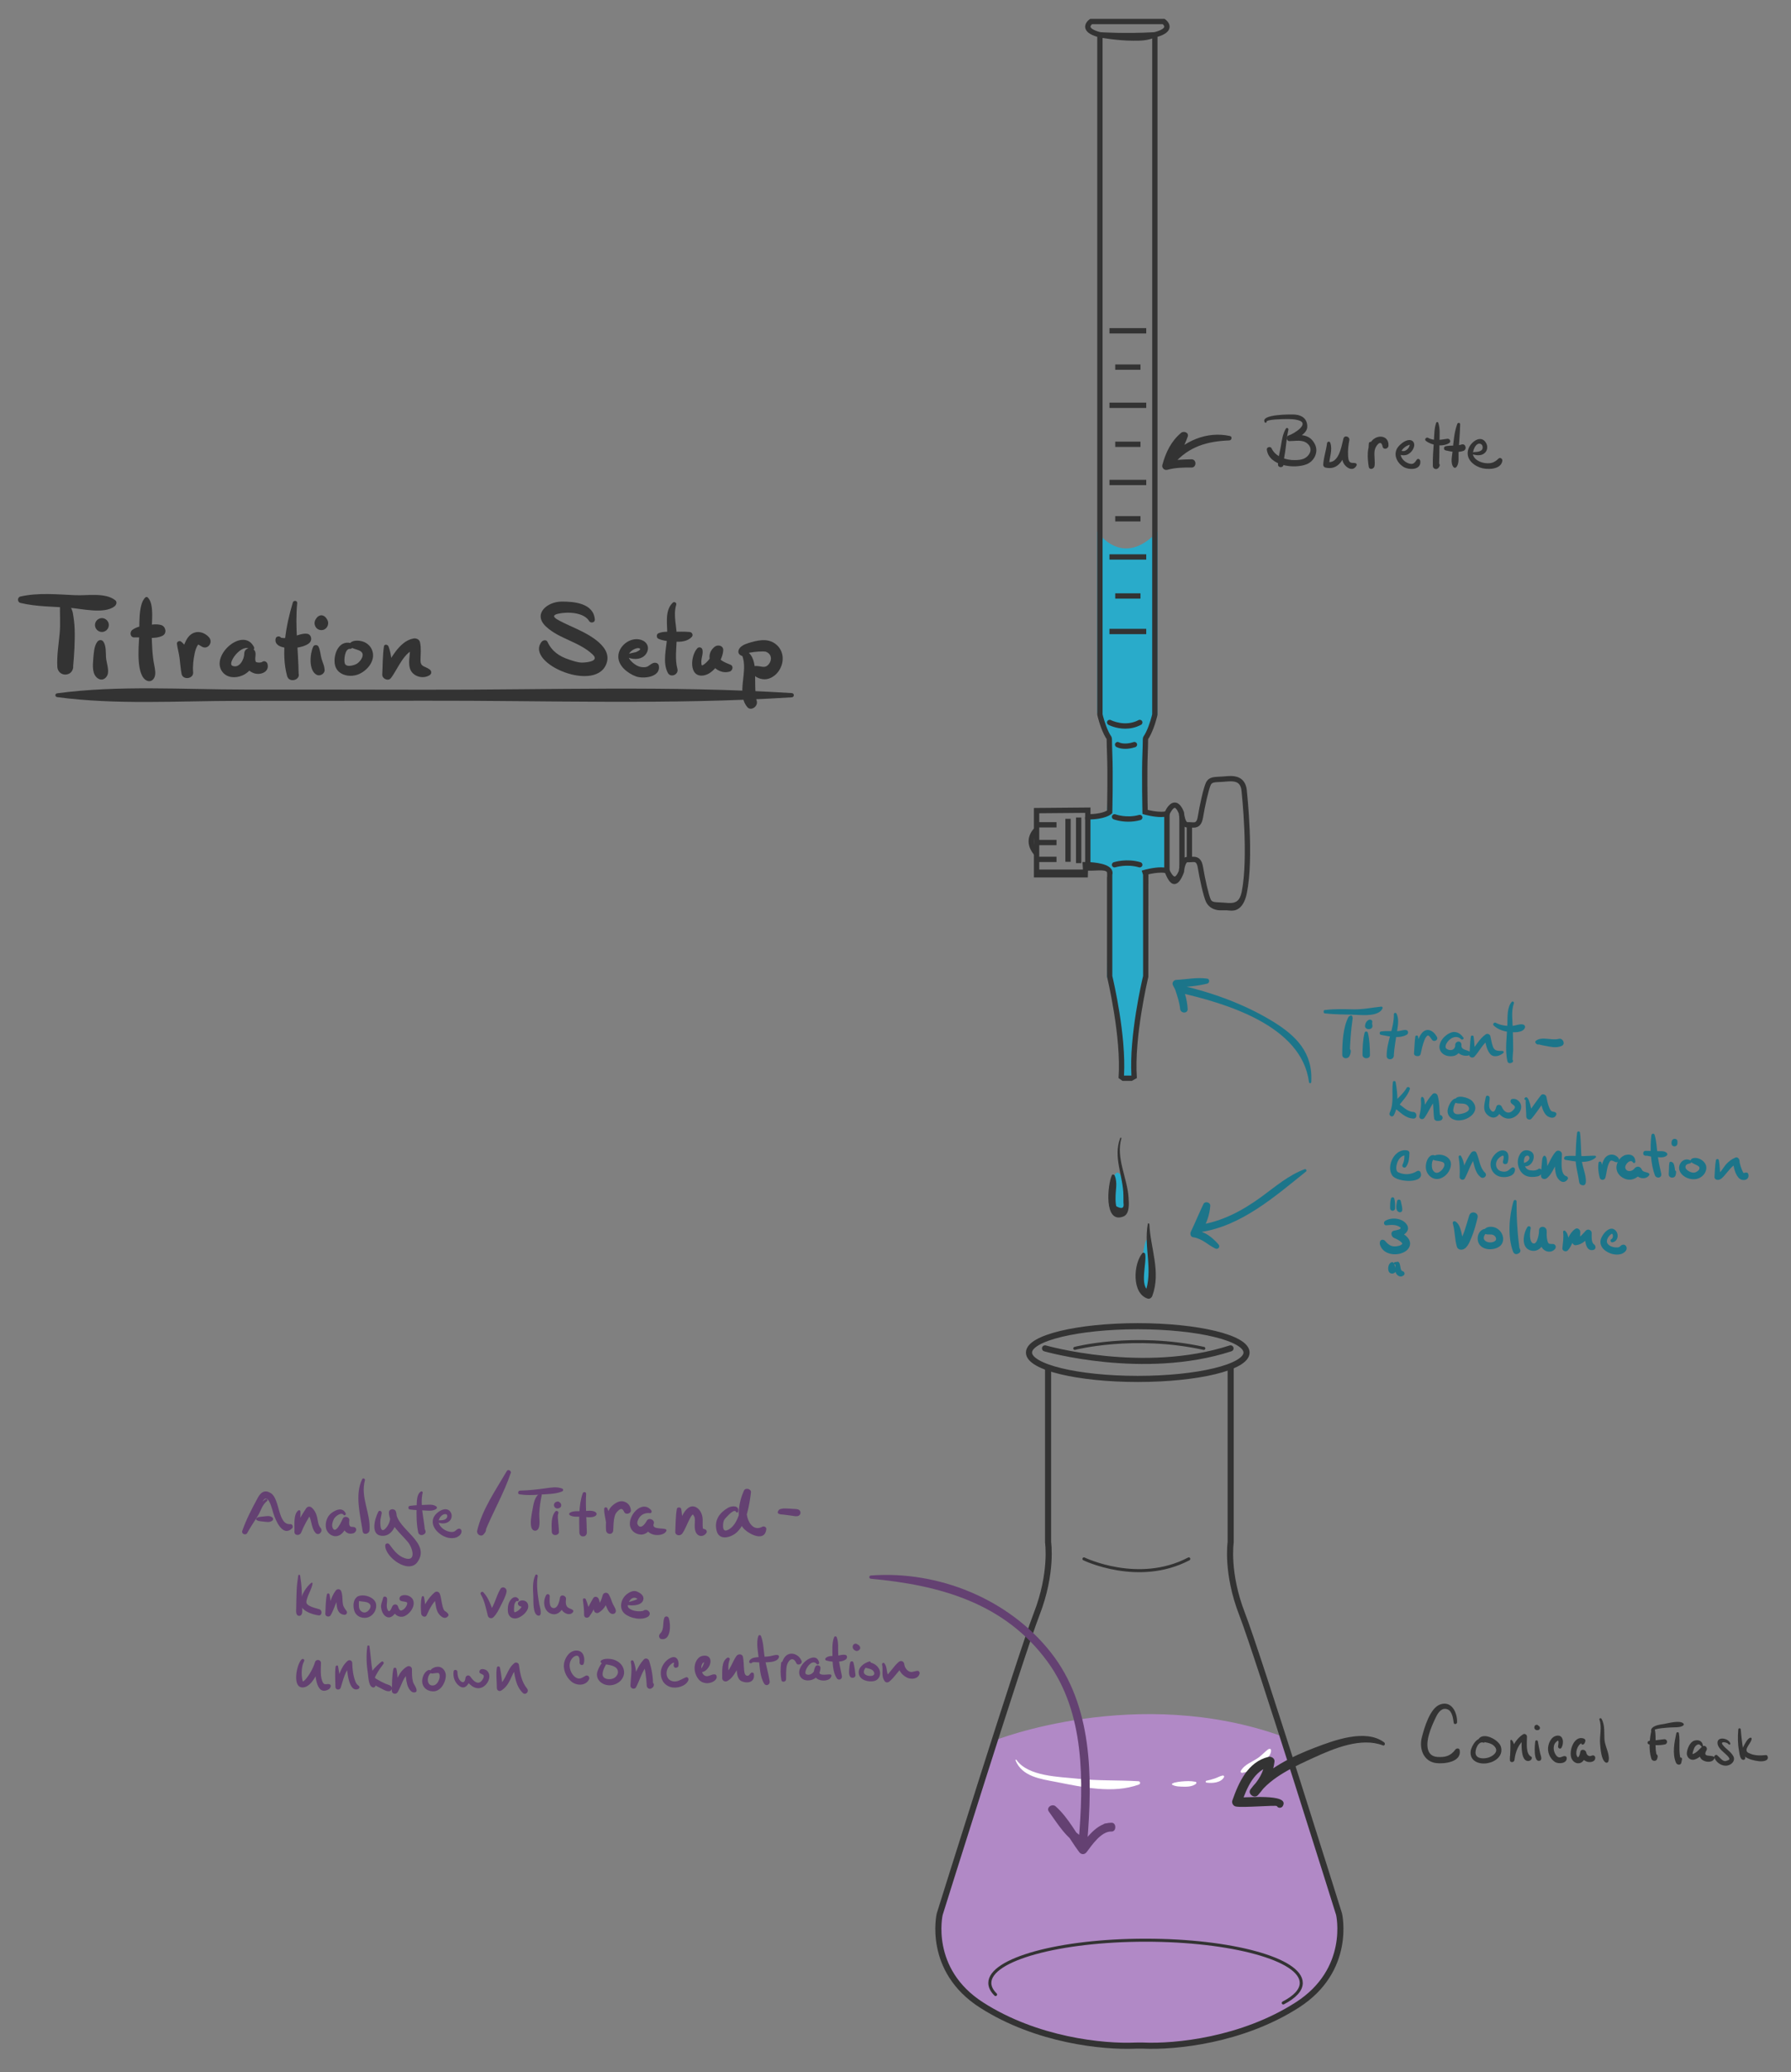 <?xml version="1.0" encoding="utf-8"?>
<!-- Generator: Adobe Illustrator 16.0.0, SVG Export Plug-In . SVG Version: 6.00 Build 0)  -->
<!DOCTYPE svg PUBLIC "-//W3C//DTD SVG 1.1//EN" "http://www.w3.org/Graphics/SVG/1.1/DTD/svg11.dtd">
<svg version="1.1" xmlns="http://www.w3.org/2000/svg" xmlns:xlink="http://www.w3.org/1999/xlink" x="0px" y="0px" width="473px"
	 height="547px" viewBox="0 0 473 547" enable-background="new 0 0 473 547" xml:space="preserve">
<rect x="0" y="0" width="473" height="547" fill="#808080" stroke="none"/>
<g id="Fills">
	<path fill="#29ABCA" d="M289.784,140.333c0,0,6.598,10,15.907,0l-0.023,48.465l-1.334,2.39l-1.614,3.979l-1.006,19.194l5.769,0.453
		v15.025l-5.595,1.11l0.832,26.551l-1.553,9.14l-2.346,11.434l0.968,6.771h-4.027l0.851-9.826L294.462,264l-2.085-6.097
		l0.629-28.064l-5.014-1.552l-0.702-12.655l5.066-1.298l1.287-19.412l-1.977-2.561l-1.883-4.194V140.333z"/>
	<path fill="#29ABCA" d="M293.667,313v5.337l1.871,1.167l1.87-0.5l-0.438-6.878C296.969,312.126,294.667,305.833,293.667,313z"/>
	<path fill="#29ABCA" d="M301.702,332.475L300.887,337l0.815,3.405l1.631,1.402l1.05-6.948l-0.619-4.612
		C303.765,330.247,302.904,322.282,301.702,332.475z"/>
	<path fill="#B189C6" d="M262.693,459.442c0,0,37.568-14.919,76.104-1.014l15.2,48.072l-1.584,11.229l-3.819,6.375L339,532.001
		l-12.335,4.553l-19.998,3.449l-16,0.057l-18.777-4.59l-13.078-6.439l-8.123-8.563l-2.871-10.966l1.583-8.094L262.693,459.442z"/>
</g>
<g id="Outline">
	<g>
		<g>
			<path fill="#333333" d="M298.907,285.341h-2.456l-1.051-0.754c0.8-10.755-2.985-26.525-3.023-26.684l-0.02-0.165v-27.01v0.985
				c0.063-0.194,0.058-1.393-0.016-1.494c-0.557-0.762-3.053-0.298-4.996-0.381l-0.055,1.788h-14.232v-18.327l14.934-0.129v1.749
				c2.607-0.091,3.898-0.667,4.374-0.946c0.039-1.811,0.197-10.11-0.007-15.038c-0.067-1.612-0.077-2.563-0.083-3.132
				c-0.003-0.365-0.007-0.654-0.024-0.724c-0.011-0.018-0.036-0.05-0.066-0.095c-0.125-0.184-0.333-0.492-0.653-1.154
				c-1.153-2.388-1.709-4.963-1.732-5.071l-0.015-0.146V9.725c-1.951-0.584-2.989-1.366-3.169-2.383
				c-0.222-1.257,0.994-2.139,1.133-2.236l0.18-0.125l19.62,0l0.18,0.125c0.139,0.097,1.355,0.979,1.132,2.236
				c-0.18,1.017-1.219,1.799-3.169,2.383v178.963l-0.015,0.073c-0.023,0.108-0.58,2.682-1.732,5.071
				c-0.319,0.662-0.528,0.969-0.653,1.153c-0.03,0.045-0.056,0.078-0.073,0.112c-0.011,0.054-0.014,0.343-0.018,0.708
				c-0.006,0.569-0.016,1.52-0.083,3.132c-0.199,4.782-0.055,12.743-0.011,14.862c0.753,0.181,2.237,0.491,3.554,0.491
				c0.386,0,0.728-0.027,1.021-0.079c0.361-0.777,1.254-2.352,2.558-2.352c1.435,0,2.176,1.853,2.419,2.461l0.048,0.21
				c0.097,1.328,0.565,2.509,0.865,2.509c0.386-0.028,0.703-0.004,1.043,0.022c0.186,0.015,0.371,0.029,0.548,0.029
				c0.458,0,0.93,0,1.18-1.568c0.445-2.78,1.512-7.658,2.17-8.975c0.694-1.386,1.979-1.445,3.607-1.52
				c0.228-0.01,0.469-0.021,0.723-0.036c0.202-0.012,0.419-0.032,0.647-0.052c0.458-0.04,0.977-0.086,1.503-0.086
				c2.717,0,4.172,1.411,4.322,4.193c0.074,0.667,1.859,17.359-0.012,26.664c-0.735,3.654-2.407,4.69-3.992,4.69
				c-0.463,0-0.888-0.051-1.316-0.088c-0.211-0.018-1.614,0.011-1.842,0c-1.628-0.074-2.946-0.818-3.64-2.205
				c-0.658-1.316-1.726-6.195-2.17-8.975c-0.25-1.568-0.723-1.568-1.18-1.568c-0.177,0-0.362,0.015-0.548,0.03
				c-0.34,0.026-0.686,0.051-1.029,0.021c0,0,0,0-0.001,0c-0.314,0-0.781,1.182-0.878,2.51l-0.048,0.21
				c-0.244,0.61-1.089,3.048-2.523,3.048c-1.304,0.001-2.092-2.16-2.454-2.938c-0.293-0.053-0.635-0.08-1.021-0.08
				c-1.22,0-2.575,0.263-3.369,0.447l-0.02,27.093c-0.038,0.159-3.823,15.929-3.023,26.684L298.907,285.341z M296.848,283.938h1.953
				c-0.585-10.625,2.763-24.93,3.087-26.282v-26.706l-0.366-1.117l0.702-0.2c0.097-0.027,2.385-0.671,4.437-0.671
				c0.661,0,1.239,0.068,1.716,0.203l0.333,0.095l0.128,0.321c0.343,0.855,1.015,1.812,1.403,1.812c0.175,0,0.594-0.315,1.077-1.482
				c0.075-0.853,0.486-3.865,2.386-3.694c0.269,0.019,0.538-0.001,0.804-0.022c0.223-0.018,0.443-0.034,0.656-0.034
				c1.47,0,2.262,0.849,2.566,2.75c0.477,2.973,1.511,7.511,2.041,8.569c0.309,0.618,0.862,0.674,2.415,0.746
				c0.233,0.011,0.48,0.022,0.742,0.039c0.208,0.012,0.427,0.03,0.651,0.049c0.398,0.036,0.811,0.071,1.213,0.071
				c1.527,0,2.645-0.503,3.138-2.951c1.828-9.093,0.009-26.102-0.01-26.273c-0.131-2.415-1.264-2.903-2.924-2.903
				c-0.464,0-0.929,0.041-1.379,0.081c-0.243,0.021-0.474,0.042-0.688,0.055c-0.261,0.015-0.508,0.026-0.741,0.037
				c-1.554,0.071-2.106,0.127-2.416,0.746c-0.53,1.058-1.564,5.596-2.041,8.569c-0.304,1.902-1.096,2.75-2.566,2.75
				c-0.213,0-0.433-0.015-0.656-0.033c-0.266-0.022-0.538-0.043-0.804-0.023c-0.044,0.004-0.087,0.005-0.131,0.005
				c-1.802,0-2.183-2.866-2.255-3.698c-0.482-1.167-0.901-1.483-1.077-1.483c-0.384,0-1.07,0.975-1.402,1.812l-0.128,0.322
				l-0.333,0.093c-0.477,0.136-1.055,0.204-1.716,0.204c-2.051,0-4.34-0.644-4.437-0.672l-0.498-0.141l-0.012-0.518
				c-0.002-0.097-0.231-9.911,0-15.484c0.066-1.59,0.076-2.527,0.082-3.086c0.01-0.949,0.012-1.12,0.333-1.593
				c0.11-0.162,0.276-0.407,0.551-0.976c0.979-2.03,1.512-4.267,1.607-4.685V8.649l0.525-0.137c2.409-0.629,2.643-1.29,2.666-1.416
				c0.042-0.234-0.208-0.534-0.399-0.712l-18.684,0c-0.2,0.185-0.44,0.482-0.398,0.714c0.023,0.125,0.26,0.786,2.666,1.414
				l0.524,0.137v179.887c0.095,0.419,0.631,2.662,1.608,4.685c0.275,0.569,0.441,0.814,0.551,0.976
				c0.32,0.473,0.323,0.644,0.332,1.593c0.005,0.559,0.016,1.497,0.082,3.086c0.232,5.573,0.003,15.387,0.001,15.484l-0.007,0.293
				l-0.213,0.2c-0.16,0.152-1.696,1.479-6.25,1.479h-0.702v-1.748l-12.127,0.104v14.861h11.537l-0.117-1.989h0.744
				c0.92,0,5.575,0.087,6.848,1.828c0.333,0.457,0.432,0.988,0.287,1.545v26.72C294.085,259.008,297.433,273.313,296.848,283.938z"
				/>
		</g>
		<g>
			<path fill="#333333" d="M299.258,10.742c-4.294,0-8.78-0.847-8.823-0.85l0.102-1.4c0.064,0.005,6.486,0.459,14.413-0.001
				l0.081,1.402C302.942,10.742,301.419,10.742,299.258,10.742z"/>
		</g>
		<g>
			<path fill="#333333" d="M297.177,192.361c-2.473,0-4.331-0.961-4.446-1.022c-0.343-0.181-0.474-0.606-0.292-0.948
				c0.181-0.341,0.605-0.472,0.947-0.292c0.045,0.023,3.717,1.896,7.298,0c0.344-0.183,0.768-0.049,0.949,0.292
				c0.182,0.342,0.051,0.768-0.292,0.948C299.892,192.104,298.452,192.361,297.177,192.361z"/>
		</g>
		<g>
			<path fill="#333333" d="M297.181,197.681c-1.5,0-2.328-0.481-2.378-0.511c-0.332-0.2-0.44-0.631-0.24-0.964
				c0.198-0.33,0.622-0.438,0.956-0.244c0.07,0.038,1.384,0.74,3.875-0.063c0.369-0.116,0.765,0.085,0.883,0.454
				c0.119,0.369-0.084,0.763-0.453,0.882C298.793,197.568,297.908,197.681,297.181,197.681z"/>
		</g>
		<g>
			<rect x="286.588" y="215.632" fill="#333333" width="1.403" height="12.655"/>
		</g>
		<g>
			<rect x="284.169" y="215.808" fill="#333333" width="1.403" height="12.048"/>
		</g>
		<g>
			<rect x="281.362" y="216.158" fill="#333333" width="1.403" height="11.347"/>
		</g>
		<g>
			<rect x="273.76" y="217.036" fill="#333333" width="5.263" height="1.403"/>
		</g>
		<g>
			<rect x="273.76" y="221.715" fill="#333333" width="5.263" height="1.404"/>
		</g>
		<g>
			<rect x="273.76" y="226.159" fill="#333333" width="5.263" height="1.404"/>
		</g>
		<g>
			<path fill="#333333" d="M273.23,225.801c-1.14-1.309-1.666-2.668-1.564-4.039c0.147-1.98,1.577-3.22,1.638-3.272l0.91,1.069
				l-0.455-0.535l0.458,0.532c-0.007,0.005-0.68,0.599-0.997,1.546c-0.408,1.224-0.049,2.494,1.068,3.776L273.23,225.801z"/>
		</g>
		<g>
			<path fill="#333333" d="M298.003,216.915c-2.225,0-3.813-0.591-3.907-0.626c-0.362-0.139-0.544-0.543-0.406-0.906
				c0.137-0.362,0.542-0.542,0.904-0.407l0,0c0.029,0.011,2.935,1.077,6.229,0.156c0.371-0.104,0.761,0.114,0.865,0.486
				c0.104,0.375-0.114,0.761-0.487,0.865C300.062,216.803,298.972,216.915,298.003,216.915z"/>
		</g>
		<g>
			<path fill="#333333" d="M294.345,228.989c-0.296,0-0.571-0.188-0.667-0.484c-0.12-0.369,0.082-0.765,0.45-0.886
				c0.137-0.043,3.407-1.081,7.082-0.005c0.372,0.11,0.585,0.499,0.476,0.871c-0.109,0.373-0.498,0.586-0.871,0.477
				c-3.262-0.958-6.222-0.017-6.252-0.007C294.49,228.978,294.417,228.989,294.345,228.989z"/>
		</g>
		<g>
			<rect x="307.483" y="214.814" fill="#333333" width="1.404" height="15.025"/>
		</g>
		<g>
			<polygon fill="#333333" points="312.861,227.83 311.458,228.99 311.458,215.632 312.861,215.632 			"/>
		</g>
		<g>
			<rect x="313.41" y="218.323" fill="#333333" width="1.404" height="8.538"/>
		</g>
		<g>
			<rect x="293.006" y="166" fill="#333333" width="9.714" height="1.404"/>
		</g>
		<g>
			<rect x="293.006" y="146.331" fill="#333333" width="9.714" height="1.403"/>
		</g>
		<g>
			<rect x="293.006" y="126.662" fill="#333333" width="9.714" height="1.403"/>
		</g>
		<g>
			<rect x="293.006" y="106.291" fill="#333333" width="9.714" height="1.404"/>
		</g>
		<g>
			<rect x="293.006" y="86.622" fill="#333333" width="9.714" height="1.404"/>
		</g>
		<g>
			<rect x="294.529" y="156.624" fill="#333333" width="6.667" height="1.403"/>
		</g>
		<g>
			<rect x="294.529" y="136.253" fill="#333333" width="6.667" height="1.403"/>
		</g>
		<g>
			<rect x="294.529" y="116.584" fill="#333333" width="6.667" height="1.403"/>
		</g>
		<g>
			<rect x="294.529" y="96.212" fill="#333333" width="6.667" height="1.404"/>
		</g>
	</g>
	<g>
		
			<ellipse fill="none" stroke="#333333" stroke-width="1.613" stroke-miterlimit="10" cx="300.482" cy="357.058" rx="28.727" ry="6.958"/>
		<path fill="none" stroke="#333333" stroke-width="1.613" stroke-linecap="round" stroke-miterlimit="10" d="M275.99,355.951
			c0,0,26.005,7.459,48.987,0"/>
		<path fill="none" stroke="#333333" stroke-width="0.806" stroke-linecap="round" stroke-miterlimit="10" d="M283.852,355.951
			c0,0,15.523-4.032,34.069,0"/>
		<path fill="none" stroke="#333333" stroke-width="1.613" stroke-miterlimit="10" d="M276.797,360.695v46.462
			c0,0,1.21,8.063-3.024,18.95c-4.233,10.886-25.602,79.227-25.602,79.227s-3.427,14.717,11.088,23.99
			c14.514,9.273,32.054,11.087,40.722,10.684l1.854-0.004c8.668,0.403,26.208-1.41,40.722-10.685
			c14.516-9.272,11.088-23.99,11.088-23.99s-21.37-68.34-25.603-79.226c-4.234-10.887-3.024-18.951-3.024-18.951V360.69"/>
		<path fill="none" stroke="#333333" stroke-width="0.806" stroke-linecap="round" stroke-miterlimit="10" d="M286.271,411.524
			c0,0,14.381,6.989,27.686,0"/>
		<path fill="none" stroke="#333333" stroke-width="0.806" stroke-linecap="round" stroke-miterlimit="10" d="M262.928,526.524
			c-0.989-0.971-1.517-1.993-1.517-3.05c0-6.235,18.412-11.289,41.125-11.289c22.712,0,41.125,5.054,41.125,11.289
			c0,1.905-1.719,3.699-4.752,5.273"/>
	</g>
	<g>
		<g>
			<path fill="#333333" d="M295.841,300.431c-1.932,5.119,0.802,9.953,0.845,15.15c0.005,0.641,0.025,1.278,0.015,1.92
				c0.243,1.454-0.393,1.761-1.908,0.921c-0.139-0.728-0.197-1.46-0.177-2.197c-0.029-2.03,0.573-3.923-0.209-5.862
				c-0.121-0.3-0.597-0.469-0.771-0.101c-1.103,2.321-2.227,12.956,3.06,10.873c1.726-0.68,1.44-3.593,1.354-4.987
				c-0.319-5.199-3.396-10.463-1.892-15.629C296.218,300.312,295.915,300.237,295.841,300.431L295.841,300.431z"/>
		</g>
	</g>
	<g>
		<g>
			<path fill="#333333" d="M303.137,323.087c-1.146,6.186,1.539,12.4-0.799,18.447c0.424-0.24,0.847-0.48,1.27-0.721
				c-2.857-1-0.657-7.551-1.179-9.791c-0.072-0.309-0.53-0.453-0.744-0.196c-2.351,2.813-2.843,10.575,1.374,11.977
				c0.567,0.188,1.083-0.216,1.27-0.72c2.332-6.333-0.493-12.521-0.792-18.941C303.527,322.923,303.181,322.853,303.137,323.087
				L303.137,323.087z"/>
		</g>
	</g>
	<g>
		<g>
			<path fill="#FFFFFF" d="M268.19,464.706c1.767,4.334,6.639,4.907,10.764,5.711c7.017,1.368,14.9,3.17,21.831,0.68
				c0.476-0.171,0.394-0.843-0.118-0.875c-5.385-0.334-10.714-0.076-16.1-0.671c-4.729-0.521-13.05-0.547-16.105-4.959
				C268.372,464.463,268.123,464.541,268.19,464.706L268.19,464.706z"/>
		</g>
	</g>
	<g>
		<g>
			<path fill="#FFFFFF" d="M309.667,471.188c0.249,0.024-0.014-0.171,0.076-0.019c0.075,0.129,0.211,0.159,0.342,0.203
				c0.607,0.206,1.297,0.26,1.932,0.277c1.282,0.035,2.725,0.093,3.804-0.72c0.19-0.143,0.213-0.496-0.073-0.557
				c-1.266-0.267-2.448-0.197-3.731-0.089c-0.599,0.051-1.187,0.14-1.77,0.292c-0.142,0.037-0.343,0.075-0.452,0.185
				c-0.232,0.232,0.155,0.024-0.128,0.052C309.426,470.836,309.426,471.164,309.667,471.188L309.667,471.188z"/>
		</g>
	</g>
	<g>
		<g>
			<path fill="#FFFFFF" d="M318.601,470.575c1.479,0.229,3.841,0.087,4.656-1.426c0.132-0.245-0.083-0.477-0.335-0.436
				c-0.722,0.117-1.396,0.555-2.096,0.777c-0.731,0.233-1.468,0.461-2.224,0.602C318.364,470.137,318.357,470.537,318.601,470.575
				L318.601,470.575z"/>
		</g>
	</g>
	<g>
		<g>
			<path fill="#FFFFFF" d="M335.244,461.676c-0.18,0.04-0.286,0.088-0.437,0.204c-0.838,0.639-1.549,1.447-2.413,2.079
				c-1.594,1.168-3.67,1.733-4.698,3.53c-0.166,0.29,0.104,0.564,0.397,0.517c2.102-0.34,4.065-1.708,5.707-3.005
				c0.813-0.642,2.062-1.938,1.857-3.09C335.625,461.724,335.41,461.64,335.244,461.676L335.244,461.676z"/>
		</g>
	</g>
</g>
<g id="Text">
	<g>
		<g>
			<g>
				<path fill="#333333" d="M5.38,159.156c4.182,1.019,8.654,0.958,12.934,1.283c3.267,0.247,9.158,1.735,11.919-0.358
					c0.47-0.357,0.787-1.171,0.209-1.625c-2.657-2.085-7.293-1.189-10.533-1.331c-4.745-0.207-9.868-0.719-14.528,0.352
					C4.539,157.67,4.554,158.955,5.38,159.156L5.38,159.156z"/>
			</g>
		</g>
		<g>
			<g>
				<path fill="#333333" d="M17.629,160.172c0.055-0.054,0.11-0.106,0.166-0.16c0.334-0.323,0.327-0.889,0-1.213
					c-0.031-0.029-0.062-0.06-0.092-0.09c-0.689-0.681-1.829-0.172-1.857,0.77c-0.078,2.563,0.148,5.078-0.081,7.646
					c-0.263,2.93-0.791,5.961-0.621,8.902c0.095,1.638,1.679,2.508,3.132,1.797c0.358-0.176,0.649-0.52,0.826-0.869
					c0.46-0.909,0.232-1.966-0.658-2.514c0.658,0.404-0.243-0.192-0.378-0.23c-0.543-0.148-0.982,0.021-1.478,0.23
					c0.838,0.22,1.676,0.438,2.514,0.658c-0.177-0.35-0.468-0.693-0.826-0.869c0.343,0.599,0.687,1.198,1.03,1.797
					c0.293-3.27,0.512-6.652,0.409-9.934c-0.047-1.483-0.244-2.953-0.503-4.412c-0.045-0.253-0.974-2.984-1.197-2.048
					c-0.42,0.171-0.839,0.341-1.259,0.512c0.06,0.039,0.12,0.077,0.181,0.115C17.154,160.4,17.449,160.346,17.629,160.172
					L17.629,160.172z"/>
			</g>
		</g>
		<g>
			<g>
				<path fill="#333333" d="M25.686,169.436c-0.868,1.166-0.934,3.118-1.056,4.51c-0.151,1.718-0.36,4.239,1.355,5.227
					c1.001,0.575,1.985-0.018,2.388-0.972c0.533-1.264-0.3-3.342-0.376-4.714c-0.07-1.253,0.043-2.954-0.661-4.051
					C26.919,168.787,26.114,168.858,25.686,169.436L25.686,169.436z"/>
			</g>
		</g>
		<g>
			<g>
				<path fill="#333333" d="M26.912,166.83c0.997,0,1.829-0.833,1.829-1.83s-0.832-1.83-1.829-1.83c-0.998,0-1.83,0.833-1.83,1.83
					S25.914,166.83,26.912,166.83L26.912,166.83z"/>
			</g>
		</g>
		<g>
			<g>
				<path fill="#333333" d="M38.401,157.72c-2.012,1.748-1.504,8.027-1.639,10.471c-0.132,2.402-0.933,10.607,2.255,11.574
					c0.836,0.253,1.506-0.302,1.805-1.024c0.371-0.897,0.097-2.251-0.091-3.189c-0.543-2.718-0.582-5.453-0.69-8.212
					c-0.09-2.304,0.848-7.916-1.024-9.619C38.832,157.551,38.587,157.558,38.401,157.72L38.401,157.72z"/>
			</g>
		</g>
		<g>
			<g>
				<path fill="#333333" d="M35.514,168.269c2.321-0.128,5.286,0.629,7.415-0.448c1.232-0.623,0.85-2.464-0.368-2.817
					c-1.259-0.366-2.748-0.09-4.027,0.078c-1.265,0.167-2.507,0.429-3.563,1.18C34.167,166.832,34.354,168.332,35.514,168.269
					L35.514,168.269z"/>
			</g>
		</g>
		<g>
			<g>
				<path fill="#333333" d="M46.724,169.934c0.161,1.272,0.539,2.516,0.7,3.801c0.174,1.39,0.262,2.782,0.529,4.16
					c0.332,1.714,3.198,1.332,3.052-0.413c-0.136-1.628,0.065-3.377,0.4-4.969c0.172-0.813,0.409-1.593,0.87-2.289
					c0.16-0.241,0.211-0.081,0.009-0.066c0.188-0.014,0.76,0.394,1.022,0.546c1.59,0.923,3.053-1.154,1.896-2.458
					c-0.952-1.074-2.488-1.725-3.903-1.228c-1.379,0.484-2.074,1.736-2.597,3.01c-0.962,2.351-1.166,5.371-0.75,7.867
					c0.999-0.275,1.997-0.551,2.996-0.826c-0.655-2.34-1.023-6.233-3.181-7.734C47.365,169.054,46.659,169.421,46.724,169.934
					L46.724,169.934z"/>
			</g>
		</g>
		<g>
			<g>
				<path fill="#333333" d="M67.073,170.806c-2.796-5.492-11.599,2.201-8.366,6.523c1.255,1.678,3.532,1.748,5.326,0.971
					c2.305-0.998,3.493-3.309,3.456-5.753c-0.029-1.919-2.96-1.921-2.979,0c-0.021,2.247,0.073,4.137,2.375,5.103
					c1.765,0.741,4.408-0.216,3.741-2.437c-0.152-0.509-0.818-0.869-1.299-0.528c-0.408,0.289-1.207,0.289-1.672,0.094
					c-0.405-0.172-0.171-1.89-0.167-2.231c-0.993,0-1.985,0-2.979,0c0.019,1.4-1.254,4.016-3.139,3.209
					c-1.496-0.641,2.663-6.282,4.804-4.258C66.658,171.954,67.367,171.381,67.073,170.806L67.073,170.806z"/>
			</g>
		</g>
		<g>
			<g>
				<path fill="#333333" d="M77.338,159.036c-1.779,5.936-3.197,13.334-1.51,19.438c0.541,1.955,3.708,1.009,2.988-0.824
					c-0.197-0.503-0.37-0.9-0.627-1.376c-0.253-0.466-0.884-0.396-1.152,0c-0.165,0.15-0.331,0.3-0.497,0.45
					c0.777,0.446,1.555,0.892,2.332,1.338c-0.07-6.32-0.992-12.515-0.385-18.87C78.553,158.513,77.521,158.426,77.338,159.036
					L77.338,159.036z"/>
			</g>
		</g>
		<g>
			<g>
				<path fill="#333333" d="M72.8,168.565c-0.823,3.57,8.06,2.933,9.216,0.769c0.391-0.729,0.085-1.841-0.819-2.016
					c-1.184-0.229-2.749,0.467-3.902,0.771c-0.672,0.178-1.353,0.3-2.047,0.341c-0.209,0.013-0.437,0.019-0.644-0.014
					c-0.306-0.048-0.421-0.108-0.386-0.036C73.923,167.777,72.945,167.935,72.8,168.565L72.8,168.565z"/>
			</g>
		</g>
		<g>
			<g>
				<path fill="#333333" d="M82.726,170.688c-0.89,1.86-1.255,6.26,0.856,7.425c1.153,0.636,2.773-0.711,1.92-1.92
					c-0.047-0.065-0.093-0.132-0.14-0.197c-0.3-0.424-0.694-0.581-1.205-0.49c-0.08,0.015-0.16,0.028-0.24,0.043
					c0.575,0.575,1.15,1.15,1.726,1.726c0.242-1.199-0.396-2.21-0.718-3.351c-0.308-1.089-0.318-2.206-0.813-3.235
					C83.86,170.164,82.977,170.163,82.726,170.688L82.726,170.688z"/>
			</g>
		</g>
		<g>
			<g>
				<path fill="#333333" d="M85.565,164.317c0.013-0.047,0.024-0.094,0.036-0.14c-0.116,0.15-0.232,0.302-0.349,0.453
					c0.061-0.039,0.122-0.078,0.183-0.117c1.072-0.689,0.389-2.349-0.863-2.048c-0.523,0.125-0.913,0.515-1.163,0.975
					c0.202-0.202,0.404-0.404,0.606-0.606c-0.74,0.513-1.138,1.355-0.848,2.246c0.548,1.681,2.856,1.681,3.404,0
					c0.29-0.891-0.107-1.733-0.848-2.246c0.202,0.202,0.404,0.404,0.606,0.606c-0.25-0.46-0.64-0.85-1.163-0.975
					c-1.252-0.301-1.936,1.358-0.863,2.048c0.061,0.039,0.122,0.078,0.183,0.117c-0.116-0.151-0.232-0.303-0.349-0.453
					c0.012,0.046,0.023,0.093,0.036,0.14C84.352,165.007,85.389,165.007,85.565,164.317L85.565,164.317z"/>
			</g>
		</g>
		<g>
			<g>
				<path fill="#333333" d="M92.626,169.766c-3.131-0.8-4.582,2.89-4.219,5.472c0.412,2.922,3.812,3.748,6.245,2.773
					c2.07-0.828,4.156-3.079,3.841-5.477c-0.162-1.229-0.81-2.187-1.874-2.826c-1.115-0.671-3.355-0.97-4.257,0.168
					c-0.176,0.224-0.188,0.471,0,0.693c0.845,0.993,3.036,0.781,3.387,2.023c0.226,0.803-0.572,2-1.45,2.591
					c-0.666,0.449-2.828,1.084-3.227-0.023c-0.312-0.867-0.017-3.966,1.348-3.871C93.305,171.351,93.462,169.979,92.626,169.766
					L92.626,169.766z"/>
			</g>
		</g>
		<g>
			<g>
				<path fill="#333333" d="M101.397,170.639c-0.362,2.443-0.307,4.958-0.445,7.423c-0.062,1.093,1.562,1.875,2.284,0.946
					c1.798-2.31,3.491-7.142,6.691-7.698c-0.585-0.332-1.17-0.664-1.755-0.997c0.397,2.034-0.496,4.085,0.084,6.107
					c0.619,2.155,3.421,2.965,5.215,1.813c0.588-0.377,0.53-1.116,0-1.504c-1.291-0.945-2.44-0.623-2.417-2.475
					c0.021-1.607,0.215-3.105-0.13-4.7c-0.174-0.807-1.026-1.133-1.755-0.997c-3.876,0.723-6.191,5.809-8.035,8.828
					c0.831,0.226,1.662,0.451,2.493,0.676c-0.141-2.458-0.13-5.098-1.023-7.423C102.41,170.133,101.498,169.957,101.397,170.639
					L101.397,170.639z"/>
			</g>
		</g>
		<g>
			<g>
				<path fill="#333333" d="M157.094,163.546c-0.321-4.291-5.438-4.775-8.842-4.734c-3.736,0.044-7.633,3.253-4.035,6.612
					c3.516,3.281,8.771,3.968,12.343,7.395c1.995,1.915-2.305,2.127-3.04,2.091c-1.083-0.053-2.191-0.452-3.212-0.785
					c-2.598-0.848-4.555-2.175-5.701-4.657c-0.325-0.706-1.223-0.487-1.598,0c-4.438,5.76,14.941,13.815,17.278,5.317
					c1.258-4.572-5.78-7.78-9.042-9.255c-1.13-0.511-2.254-1.021-3.353-1.598c-1.151-0.604-2.565-1.423-0.514-1.906
					c2.487-0.586,6.813-0.403,8.219,1.926C155.989,164.599,157.156,164.374,157.094,163.546L157.094,163.546z"/>
			</g>
		</g>
		<g>
			<g>
				<path fill="#333333" d="M166.021,173.639c1.522,0.544,3.473,0.468,4.519-0.903c1.001-1.312,0.714-2.95-0.826-3.662
					c-2.739-1.268-6.248,1.137-6.413,4.048c-0.149,2.618,2.438,4.598,4.605,5.422c1.969,0.747,6.695,0.247,6.077-2.855
					c-0.116-0.582-0.74-0.804-1.256-0.713c-0.575,0.101-1.067,0.596-1.563,0.896c-0.482,0.292-1.03,0.293-1.575,0.25
					c-1.203-0.093-2.335-0.938-3.101-1.809c-0.749-0.85-0.594-1.706,0.205-2.417c0.446-0.397,1.728-1.113,2.316-0.654
					c0.361,0.281-0.941,0.876-1.084,0.915c-0.635,0.175-1.284,0.235-1.905,0.46C165.519,172.797,165.515,173.458,166.021,173.639
					L166.021,173.639z"/>
			</g>
		</g>
		<g>
			<g>
				<path fill="#333333" d="M177.68,159.097c-2.318,2.178-1.315,6.108-1.474,8.929c-0.166,2.946-1.32,6.86,0.173,9.608
					c0.758,1.395,2.916,0.433,2.52-1.062c-0.676-2.548-0.263-5.407-0.17-8.014c0.107-3.017-1.033-5.949-0.139-8.933
					C178.751,159.087,178.065,158.734,177.68,159.097L177.68,159.097z"/>
			</g>
		</g>
		<g>
			<g>
				<path fill="#333333" d="M173.873,168.617c1.342,0.624,2.989,0.664,4.447,0.771c1.507,0.109,3.263-0.073,4.359-1.229
					c0.494-0.521,0.112-1.264-0.549-1.324c-1.42-0.132-2.858-0.064-4.283-0.057c-1.325,0.009-2.735-0.132-3.975,0.405
					C173.318,167.424,173.341,168.37,173.873,168.617L173.873,168.617z"/>
			</g>
		</g>
		<g>
			<g>
				<path fill="#333333" d="M184.185,171.117c-1.823,1.886-2.366,7.735,1.57,7.202c2.717-0.368,5.103-4.104,5.249-6.644
					c0.074-1.274-1.444-1.593-2.263-0.938c-3.411,2.732,0.231,7.674,3.992,6.544c0.733-0.221,1.057-1.428,0.233-1.787
					c-1.169-0.509-4.179-1.423-2.351-2.882c-0.755-0.313-1.509-0.625-2.263-0.938c-0.083,1.37-1.362,2.94-2.42,3.721
					c-0.635,0.468-0.683,0.297-0.71-0.6c-0.034-1.134,0.55-2.194,0.28-3.331C185.368,170.889,184.589,170.7,184.185,171.117
					L184.185,171.117z"/>
			</g>
		</g>
		<g>
			<g>
				<path fill="#333333" d="M195.965,172.945c1.787,4.215-1.641,10.024,1.387,13.703c0.766,0.93,2.106,0.281,2.451-0.647
					c0.162-0.436,0.135-0.762-0.007-1.199c-0.119-0.364-0.433-0.631-0.827-0.63c-0.194,0.011-0.388,0.001-0.58-0.027
					c0.472,0.359,0.942,0.718,1.414,1.077c-0.471-2.699-0.316-5.264-0.399-7.996c-0.059-1.915-0.454-4.43-2.358-5.36
					C196.29,171.497,195.658,172.222,195.965,172.945L195.965,172.945z"/>
			</g>
		</g>
		<g>
			<g>
				<path fill="#333333" d="M196.983,172.499c-0.332-0.299-0.225-0.021-0.25-0.252c0.039,0.365-0.456,0.562-0.05,0.343
					c-0.073,0.039,0.316-0.078,0.276-0.068c0.731-0.183,1.5-0.323,2.248-0.414c0.745-0.091,1.497-0.135,2.247-0.135
					c0.14,0.001,1.016,0.071,0.514-0.001c0.312,0.045,0.708,0.245,0.952,0.438c0.986,0.78,0.796,2.092,0.115,2.92
					c-1.065,1.296-1.99,0.405-3.569,0.488c-0.676,0.035-1.055,0.594-0.941,1.237c0.264,1.504,2.006,2.246,3.373,2.267
					c1.363,0.021,2.714-0.833,3.532-1.872c1.805-2.291,1.802-5.624-0.634-7.47c-2.145-1.626-4.857-0.928-7.221-0.194
					c-0.909,0.282-2.169,0.817-2.497,1.815c-0.354,1.076,0.564,1.543,1.44,1.694C196.951,173.37,197.369,172.848,196.983,172.499
					L196.983,172.499z"/>
			</g>
		</g>
		<g>
			<g>
				<path fill="#333333" d="M15.111,184.03c15.586,2.085,31.867,0.996,47.578,0.991c16.454-0.006,32.908-0.005,49.361-0.044
					c32.249-0.078,64.867,1.14,97.061-0.894c0.719-0.045,0.719-1.07,0-1.115c-32.193-2.033-64.812-0.815-97.061-0.894
					c-15.794-0.038-31.589-0.038-47.383-0.043c-16.354-0.005-33.333-1.18-49.557,0.99C14.464,183.109,14.464,183.943,15.111,184.03
					L15.111,184.03z"/>
			</g>
		</g>
	</g>
	<g>
		<g>
			<g>
				<path fill="#333333" d="M339.587,113.163c-0.779,1.335-1.032,2.875-1.272,4.386c-0.256,1.603-0.828,3.463-0.797,5.075
					c0.018,0.929,1.46,0.93,1.441,0c-0.007-0.367-0.168-0.659-0.428-0.902c-0.169-0.158-0.417-0.158-0.586,0
					c-0.26,0.244-0.421,0.536-0.428,0.902c-0.019,0.93,1.424,0.929,1.441,0c0.027-1.413,0.437-2.942,0.584-4.358
					c0.17-1.623,0.364-3.226,0.716-4.82C340.347,113.046,339.803,112.793,339.587,113.163L339.587,113.163z"/>
			</g>
		</g>
		<g>
			<g>
				<path fill="#333333" d="M334.496,111.349c-0.077-0.663,4.507-0.714,5.163-0.714c1.075,0,2.12-0.002,3.168,0.28
					c3.357,0.902-1.319,3.702-2.46,4.027c-0.832,0.237-0.67,1.511,0.204,1.508c1.527-0.005,3.398-0.463,4.677,0.613
					c1.796,1.511,0.454,3.495-1.024,4.072c-0.693,0.271-1.46,0.308-2.194,0.326c-2.339,0.06-5.182-0.858-6.211-3.118
					c-0.27-0.592-1.331-0.316-1.252,0.339c0.524,4.336,7.24,5.168,10.506,3.875c2.009-0.795,3.212-3.206,2.213-5.238
					c-1.416-2.884-3.919-2.53-6.714-2.405c0.068,0.502,0.136,1.005,0.204,1.508c1.446-0.478,4.438-1.843,4.473-3.74
					c0.037-1.991-1.241-3.055-3.173-3.235c-0.969-0.09-9.362-0.138-8.06,2.032C334.138,111.683,334.527,111.616,334.496,111.349
					L334.496,111.349z"/>
			</g>
		</g>
		<g>
			<g>
				<path fill="#333333" d="M350.467,117.015c-0.225,1.917-0.907,3.736-1.005,5.667c-0.018,0.333,0.248,0.673,0.57,0.749
					c4.333,1.016,5.531-4.026,6.322-7.2c-0.522-0.144-1.044-0.288-1.566-0.432c-0.368,1.88-0.602,3.874-0.22,5.769
					c0.31,1.536,2.634,3.351,3.693,1.323c0.128-0.244,0.015-0.523-0.247-0.608c-0.522-0.168-1.134,0.065-1.553-0.353
					c-0.414-0.413-0.415-1.338-0.444-1.87c-0.069-1.275,0.095-2.579,0.337-3.829c0.196-1.017-1.313-1.458-1.566-0.432
					c-0.526,2.135-1.236,6.81-4.344,6.133c0.19,0.25,0.381,0.5,0.57,0.749c0.067-1.927,0.982-3.881,0.312-5.783
					C351.155,116.413,350.523,116.53,350.467,117.015L350.467,117.015z"/>
			</g>
		</g>
		<g>
			<g>
				<path fill="#333333" d="M361.521,117.015c-0.243,1.993,0.164,4.011-0.063,6c0.52,0,1.039,0,1.559,0
					c0.174-1.328-0.165-2.689,0.017-4.032c0.162-1.203,1.688-3.256,2.109-1.091c0.179,0.92,1.494,0.633,1.55-0.21
					c0.171-2.604-2.597-3.077-4.202-1.52c-1.667,1.617-1.333,4.995-1.005,7.061c0.158,0.998,1.642,0.563,1.504-0.415
					c-0.275-1.958-0.426-3.937-0.717-5.894C362.204,116.448,361.568,116.627,361.521,117.015L361.521,117.015z"/>
			</g>
		</g>
		<g>
			<g>
				<path fill="#333333" d="M369.281,119.518c0.38,0.845,1.851,0.786,2.544,0.416c0.793-0.423,1.411-1.183,1.624-2.06
					c0.174-0.713-0.105-1.496-0.876-1.669c-1.143-0.256-2.469,0.799-3.167,1.575c-1.642,1.823-0.668,4.222,1.175,5.424
					c1.411,0.92,4.82,0.992,4.514-1.522c-0.048-0.39-0.571-0.774-0.894-0.37c-0.326,0.408-0.558,0.933-1.09,1.097
					c-0.504,0.156-1.091-0.049-1.54-0.275c-1.023-0.515-2.036-1.726-1.521-2.924c0.332-0.773,1.147-1.401,1.914-1.7
					c0.399-0.157,0.367-0.166,0.248,0.258c-0.141,0.497-0.541,0.906-0.979,1.153c-0.612,0.345-1.134-0.025-1.751,0.104
					C369.251,119.073,369.198,119.333,369.281,119.518L369.281,119.518z"/>
			</g>
		</g>
		<g>
			<g>
				<path fill="#333333" d="M379.3,111.607c-0.554,1.553-0.509,3.377-0.619,5.008c-0.145,2.128-0.328,4.267-0.268,6.4
					c0.023,0.838,1.091,1.104,1.538,0.417c0.06-0.091,0.119-0.183,0.179-0.274c0.121-0.187,0.14-0.516,0-0.701
					c-0.076-0.1-0.152-0.2-0.229-0.301c-0.151-0.201-0.402-0.257-0.601-0.077c-0.094,0.047-0.188,0.094-0.282,0.141
					c0.349,0.265,0.697,0.531,1.045,0.796c0.082-2.131,0.065-4.268,0.095-6.4c0.022-1.62,0.216-3.453-0.315-5.008
					C379.75,111.336,379.395,111.342,379.3,111.607L379.3,111.607z"/>
			</g>
		</g>
		<g>
			<g>
				<path fill="#333333" d="M376.551,116.369c1.548,1.222,4.389,1.674,6.139,0.617c0.649-0.393,0.193-1.266-0.487-1.156
					c-1.625,0.263-3.528,0.62-5.046-0.246C376.678,115.31,376.094,116.008,376.551,116.369L376.551,116.369z"/>
			</g>
		</g>
		<g>
			<g>
				<path fill="#333333" d="M384.861,111.911c-0.799,2.185-0.998,4.634-1.197,6.938c-0.112,1.304-0.722,3.442,0.237,4.503
					c0.171,0.188,0.502,0.182,0.674,0c0.887-0.941,0.555-2.721,0.618-3.936c0.129-2.465,0.385-4.934,0.436-7.401
					C385.639,111.551,385.007,111.514,384.861,111.911L384.861,111.911z"/>
			</g>
		</g>
		<g>
			<g>
				<path fill="#333333" d="M381.755,118.891c1.456,0.356,3.264,0.644,4.712,0.14c1.056-0.368,0.614-2.042-0.466-1.688
					c-1.37,0.448-2.853,0.156-4.246,0.464C381.209,117.927,381.225,118.761,381.755,118.891L381.755,118.891z"/>
			</g>
		</g>
		<g>
			<g>
				<path fill="#333333" d="M389.151,119.998c1.086,0.295,2.354,0.322,3.149-0.603c0.545-0.634,0.605-1.616,0.226-2.349
					c-1.274-2.459-3.983-0.493-4.677,1.34c-0.913,2.411,0.875,4.25,3.015,5.041c1.683,0.621,5.502,0.666,5.896-1.734
					c0.097-0.586-0.56-1.067-1.035-0.603c-1.009,0.981-1.876,1.316-3.314,1.183c-1.234-0.115-2.843-0.765-3.332-1.999
					c-0.388-0.978,0.69-3.728,2.02-3.056c0.418,0.211,0.544,0.768,0.444,1.184c-0.209,0.873-1.64,0.915-2.305,0.951
					C388.876,119.373,388.782,119.898,389.151,119.998L389.151,119.998z"/>
			</g>
		</g>
	</g>
	<g>
		<g>
			<g>
				<g>
					<path fill="#1C758A" d="M350.482,266.676c-0.158-0.019-0.316-0.037-0.475-0.056c-0.582-0.069-0.573,0.839,0,0.908
						c2.685,0.325,5.439,0.247,8.142,0.372c1.92,0.088,5.904,0.447,6.964-1.652c0.105-0.21-0.019-0.545-0.297-0.517
						c-2.516,0.251-4.821,0.783-7.412,0.723c-2.46-0.057-4.947-0.13-7.396,0.167c-0.573,0.069-0.582,0.977,0,0.908
						c0.158-0.019,0.316-0.037,0.475-0.056C350.995,267.412,350.995,266.736,350.482,266.676L350.482,266.676z"/>
				</g>
			</g>
			<g>
				<g>
					<path fill="#1C758A" d="M356.573,268.165c0.078,0.008,0.156,0.017,0.235,0.025c-0.237-0.097-0.559,0.059-0.673,0.273
						c-1.454,2.727-1.655,6.908-1.647,9.944c0.004,1.184,1.566,1.271,1.952,0.264c0.178-0.347,0.274-0.715,0.289-1.104
						c0.072-0.491-0.386-0.976-0.884-0.679c-0.469,0.28-0.665,0.437-1.066,0.817c0.566,0.234,1.132,0.468,1.697,0.703
						c0.07-3.177,0.288-6.339,0.747-9.486c0.036-0.243-0.012-0.559-0.273-0.672c0.066,0.083,0.132,0.167,0.197,0.25
						C357.255,268.185,356.789,267.894,356.573,268.165L356.573,268.165z"/>
				</g>
			</g>
			<g>
				<g>
					<path fill="#1C758A" d="M360.387,272.623c-0.461,1.792-0.539,3.937-0.555,5.785c-0.011,1.299,2.122,1.231,1.969,0
						c-0.082-0.663,0.148-1.101-0.342-1.643c-0.119-0.132-0.382-0.182-0.53-0.068c-0.418,0.319-0.727,0.743-0.962,1.215
						c0.611,0.166,1.223,0.331,1.834,0.497c-0.016-1.848-0.094-3.993-0.555-5.785C361.137,272.197,360.496,272.197,360.387,272.623
						L360.387,272.623z"/>
				</g>
			</g>
			<g>
				<g>
					<path fill="#1C758A" d="M361.513,269.222c-0.627,0.296-0.927,0.853-1.007,1.52c-0.15,1.253,2.092,1.263,1.953,0
						c-0.032-0.292-0.153-0.563-0.063-0.84C362.574,269.356,361.955,269.013,361.513,269.222L361.513,269.222z"/>
				</g>
			</g>
			<g>
				<g>
					<path fill="#1C758A" d="M368.115,267.741c0.078,3.726-1.923,7.254-1.9,11c0.007,1.115,1.469,1.193,1.836,0.249
						c0.222-0.572-0.119-1.241-0.729-1.297c-0.243-0.022-0.488,0.15-0.607,0.348c0.145-0.078,0.29-0.156,0.435-0.234
						c0.312,0.312,0.623,0.623,0.935,0.935c0.134-2.25,0.573-4.448,0.902-6.674c0.222-1.499,0.522-3.114-0.187-4.512
						C368.632,267.227,368.107,267.386,368.115,267.741L368.115,267.741z"/>
				</g>
			</g>
			<g>
				<g>
					<path fill="#1C758A" d="M364.696,273.178c2.081,0.407,4.893,1.093,6.837-0.036c0.203-0.118,0.339-0.347,0.335-0.583
						c-0.02-1.161-1.784-0.438-2.41-0.386c-1.587,0.132-3.186-0.123-4.762,0.13C364.254,272.375,364.27,273.095,364.696,273.178
						L364.696,273.178z"/>
				</g>
			</g>
			<g>
				<g>
					<path fill="#1C758A" d="M373.78,273.64c-0.205,1.466-0.22,2.959-0.344,4.435c-0.033,0.399,0.351,0.698,0.713,0.712
						c0.111,0.005,0.222,0.009,0.333,0.014c0.307,0.013,0.636-0.229,0.7-0.533c0.26-1.222,0.517-2.443,0.976-3.608
						c0.179-0.453,0.44-1.033,0.878-1.289c0.326-0.191,1.008,0.923,1.126,1.086c0.563,0.778,1.795,0.105,1.309-0.765
						c-0.972-1.74-2.777-2.611-4.121-0.766c-1.021,1.402-1.379,3.464-1.594,5.148c0.242-0.242,0.484-0.484,0.727-0.727
						c-0.111,0.005-0.222,0.009-0.333,0.014c0.237,0.237,0.475,0.475,0.713,0.712c-0.124-1.476-0.139-2.968-0.344-4.435
						C374.467,273.272,373.832,273.272,373.78,273.64L373.78,273.64z"/>
				</g>
			</g>
			<g>
				<g>
					<path fill="#1C758A" d="M386.467,273.889c-0.629-0.825-1.259-1.367-2.317-1.459c-0.933-0.082-2.134,0.716-2.75,1.333
						c-0.99,0.99-1.729,2.57-0.856,3.863c0.713,1.056,2.069,1.348,3.255,1.149c1.466-0.246,2.235-1.65,2.166-3.033
						c-0.054-1.075-1.501-1.02-1.629,0c-0.138,1.099,0.329,1.999,1.28,2.555c0.738,0.432,2.117,0.668,2.767,0.01
						c0.131-0.133,0.119-0.33,0-0.464c-0.78-0.878-2.628-0.455-2.418-2.101c-0.543,0-1.086,0-1.629,0
						c0.064,1.346-1.165,1.866-2.254,1.162c-0.489-0.316-0.314-0.95-0.104-1.368c0.736-1.457,2.594-2.48,3.912-1.201
						C386.179,274.614,386.727,274.23,386.467,273.889L386.467,273.889z"/>
				</g>
			</g>
			<g>
				<g>
					<path fill="#1C758A" d="M388.455,273.642c-0.257,1.576-0.208,3.184-0.42,4.766c-0.094,0.696,0.904,1.007,1.334,0.552
						c1.354-1.432,2.189-3.406,3.857-4.517c-0.397-0.162-0.796-0.324-1.194-0.486c0.34,1.452,0.504,2.978,1.444,4.185
						c0.924,1.186,2.633,0.64,3.561-0.179c0.215-0.189,0.035-0.525-0.221-0.534c-1.104-0.035-2.059,0.114-2.52-1.078
						c-0.347-0.896-0.469-1.895-0.696-2.825c-0.119-0.487-0.765-0.779-1.194-0.486c-1.819,1.238-2.682,3.239-4.143,4.816
						c0.445,0.184,0.89,0.368,1.334,0.552c-0.212-1.582-0.163-3.19-0.42-4.766C389.119,273.282,388.514,273.282,388.455,273.642
						L388.455,273.642z"/>
				</g>
			</g>
			<g>
				<g>
					<path fill="#1C758A" d="M399.233,264.493c-1.247,1.501-1.084,3.887-1.134,5.722c-0.084,3.126-0.712,6.957,0.021,9.977
						c0.11,0.453,0.606,0.574,0.984,0.4c0.092-0.042,0.183-0.084,0.273-0.126c0.264-0.121,0.291-0.525,0.092-0.711
						c-0.039-0.037,0.156-2.493,0.156-2.546c-0.005-1.824-0.044-3.651-0.091-5.474c-0.059-2.301-0.489-4.669,0.286-6.899
						C399.935,264.51,399.458,264.223,399.233,264.493L399.233,264.493z"/>
				</g>
			</g>
			<g>
				<g>
					<path fill="#1C758A" d="M394.49,270.733c1.203,1.123,2.77,1.58,4.378,1.723c1.135,0.101,3.478,0.165,3.876-1.218
						c0.097-0.334-0.114-0.657-0.431-0.759c-0.883-0.286-2.124,0.33-3.062,0.355c-1.381,0.037-2.98-0.145-4.203-0.824
						C394.6,269.759,394.099,270.369,394.49,270.733L394.49,270.733z"/>
				</g>
			</g>
		</g>
		<g>
			<g>
				<path fill="#1C758A" d="M367.864,285.648c-0.375,2.743,0.376,5.507-0.853,8.113c-0.342,0.728,0.694,1.363,1.094,0.639
					c1.416-2.571,0.938-5.979,0.481-8.752C368.528,285.292,367.914,285.284,367.864,285.648L367.864,285.648z"/>
			</g>
		</g>
		<g>
			<g>
				<path fill="#1C758A" d="M371.494,287.181c-0.896,1.563-2.334,2.659-3.481,4.021c-0.337,0.399-0.275,0.913,0.156,1.212
					c1.706,1.183,2.84,2.726,5.057,2.875c1.124,0.075,1.125-1.691,0-1.75c-1.69-0.088-2.895-1.634-4.277-2.458
					c0.093,0.352,0.185,0.704,0.277,1.056c1.11-1.52,2.493-2.777,3.111-4.601C372.508,287.033,371.751,286.734,371.494,287.181
					L371.494,287.181z"/>
			</g>
		</g>
		<g>
			<g>
				<path fill="#1C758A" d="M375.396,289.653c-0.252,0.388-0.081,1.163-0.087,1.603c-0.014,1.11-0.173,2.226-0.446,3.3
					c-0.211,0.83,0.854,1.2,1.317,0.555c1.189-1.655,1.853-3.634,3.281-5.129c-0.448-0.118-0.896-0.237-1.345-0.355
					c0.55,1.847,0.375,3.78,0.644,5.673c0.049,0.347,0.467,0.623,0.798,0.607c0.224,0,0.446-0.02,0.667-0.059
					c0.362-0.048,0.619-0.205,0.741-0.564c0.05-0.147,0.05-0.262,0-0.409c-0.122-0.36-0.379-0.517-0.741-0.564
					c-0.221-0.039-0.443-0.058-0.667-0.059c0.266,0.203,0.532,0.405,0.798,0.607c-0.284-1.9-0.118-3.8-0.688-5.661
					c-0.172-0.561-0.917-0.81-1.345-0.355c-1.469,1.562-2.482,3.613-3.387,5.539c0.447,0.121,0.896,0.243,1.343,0.364
					c0.133-1.161,0.117-2.33,0.005-3.492c-0.046-0.471-0.082-1.555-0.676-1.689C375.522,289.547,375.444,289.58,375.396,289.653
					L375.396,289.653z"/>
			</g>
		</g>
		<g>
			<g>
				<path fill="#1C758A" d="M385.066,290.117c-1.345-0.647-2.3,1.324-2.615,2.305c-0.506,1.575,0.3,2.844,1.863,3.243
					c2.818,0.717,7.214-2.19,4.413-5.072c-0.795-0.818-4.199-1.906-4.517-0.084c-0.101,0.581,0.424,0.748,0.909,0.785
					c0.989,0.076,2.108-0.138,2.712,0.879c0.85,1.431-2.111,2.018-2.928,1.965c-0.693-0.045-1.119-0.414-1.104-1.098
					c0.012-0.498,0.432-2.239,1.092-2.282C385.206,290.737,385.397,290.276,385.066,290.117L385.066,290.117z"/>
			</g>
		</g>
		<g>
			<g>
				<path fill="#1C758A" d="M392.396,289.61c-0.348,1.847-1.075,3.761,0.87,5.039c1.723,1.131,2.938-0.456,3.368-2.031
					c-0.494,0-0.988,0-1.482,0c0.851,2.384,3.321,3.642,5.442,1.797c0.732-0.636,1.26-1.536,1.122-2.531
					c-0.152-1.1-1.229-1.988-2.332-1.77c-0.538,0.107-0.562,0.745-0.289,1.097c0.274,0.355,0.843,0.514,0.974,0.958
					c0.116,0.393-0.397,0.86-0.642,1.079c-1.148,1.031-2.334,0.162-2.793-1.039c-0.254-0.666-1.284-0.797-1.482,0
					c-0.275,1.104-0.785,1.829-1.59,0.664c-0.576-0.833-0.073-2.16-0.153-3.125C393.363,289.204,392.51,289.002,392.396,289.61
					L392.396,289.61z"/>
			</g>
		</g>
		<g>
			<g>
				<path fill="#1C758A" d="M402.974,290.375c-0.173,0.049,0.137,3.813,0.116,4.373c-0.025,0.675,0.911,1.099,1.371,0.568
					c1.352-1.561,2.428-3.339,3.707-4.958c-0.48-0.127-0.96-0.253-1.44-0.38c0.276,1.418,0.531,3.039,1.448,4.206
					c0.682,0.868,2.414,1.442,2.85,0.027c0.063-0.203-0.037-0.445-0.223-0.547c-0.274-0.151-0.497-0.162-0.798-0.234
					c-0.496-0.12-0.743-0.775-0.911-1.193c-0.349-0.865-0.519-1.807-0.704-2.716c-0.121-0.591-1.047-0.887-1.44-0.38
					c-1.31,1.688-2.52,3.458-3.75,5.204c0.499,0.135,0.998,0.27,1.496,0.405c-0.036-0.582-0.833-6.435-2.065-4.821
					C402.46,290.148,402.738,290.442,402.974,290.375L402.974,290.375z"/>
			</g>
		</g>
		<g>
			<g>
				<path fill="#1C758A" d="M370.789,306.583c-0.106,0.288-0.231,0.568-0.374,0.841c-0.318,0.645,0.547,1.141,0.955,0.559
					c0.76-1.082,0.8-2.336,0.862-3.613c0.014-0.29-0.215-0.581-0.494-0.648c-3.272-0.793-5.789,4.014-4.05,6.59
					c1.277,1.893,8.86,2.212,7.424-0.931c-0.141-0.309-0.604-0.405-0.876-0.229c-1.456,0.939-3.326,1.09-4.938,0.334
					c-0.846-0.396-0.518-1.811-0.306-2.481c0.315-0.998,1.222-2.155,2.388-1.985c-0.165-0.216-0.329-0.433-0.494-0.648
					c0.05,1.089,0.034,2.063-0.472,3.055c0.344,0.094,0.687,0.187,1.03,0.279c0.012-0.234,0.165-0.64,0.217-0.88
					C371.785,306.254,370.959,306.021,370.789,306.583L370.789,306.583z"/>
			</g>
		</g>
		<g>
			<g>
				<path fill="#1C758A" d="M379.816,305.888c-0.526-0.901-1.466-1.372-2.306-0.533c-0.729,0.727-1.046,2.065-0.937,3.06
					c0.203,1.849,1.958,3.303,3.807,2.682c1.501-0.504,2.662-1.979,2.808-3.547c0.191-2.068-2.294-3.116-4.004-2.606
					c-0.098,0.041-0.197,0.079-0.297,0.114c-0.567,0.208-0.682,1.11,0,1.266c0.638,0.146,1.582,0.207,2.064,0.426
					c0.105,0.047,0.202,0.108,0.298,0.173c-0.171-0.115,0.208,0.254,0.063,0.06c0.028,0.037,0.16,0.302,0.078,0.103
					c0.023,0.058,0.089,0.398,0.063,0.178c0.048,0.407-0.051,0.663-0.256,1.036c-0.21,0.381-0.57,0.763-0.888,0.976
					c-0.426,0.287-0.605,0.344-1.058,0.313c0.181,0.013-0.114-0.036-0.154-0.048c-0.091-0.033-0.099-0.035-0.022-0.006
					c-0.075-0.034-0.146-0.078-0.215-0.122c-0.144-0.091-0.351-0.35-0.486-0.574c-0.419-0.688-0.342-3.605,0.975-2.588
					C379.602,306.441,379.999,306.201,379.816,305.888L379.816,305.888z"/>
			</g>
		</g>
		<g>
			<g>
				<path fill="#1C758A" d="M385.221,305.463c0.302,1.759,0.347,3.463,0.263,5.24c-0.035,0.729,1.048,1.027,1.384,0.375
					c1.023-1.995,1.666-4.175,3.049-5.972c-0.46,0-0.921,0-1.381,0c0.859,1.895,0.742,4.207,2.476,5.629
					c0.809,0.664,1.948-0.41,1.17-1.17c-1.436-1.4-1.44-3.519-2.265-5.266c-0.283-0.601-1.06-0.432-1.381,0
					c-1.347,1.806-2.021,3.999-2.951,6.028c0.462,0.125,0.923,0.25,1.384,0.375c-0.092-1.867-0.138-3.858-1.104-5.512
					C385.65,304.828,385.156,305.085,385.221,305.463L385.221,305.463z"/>
			</g>
		</g>
		<g>
			<g>
				<path fill="#1C758A" d="M397.1,305.91c-0.075,0.267-0.154,0.518-0.182,0.793c-0.073,0.74,1.067,0.846,1.261,0.171
					c0.353-1.232,0.462-3.053-1.231-3.18c-1.347-0.102-2.602,1.33-3.052,2.445c-0.664,1.643,0.065,3.517,1.665,4.281
					c1.396,0.667,4.597,0.388,4.546-1.718c-0.01-0.412-0.458-0.685-0.823-0.473c-0.479,0.278-0.787,0.745-1.315,0.948
					c-0.538,0.207-1.114,0.147-1.651-0.021c-0.987-0.309-1.405-1.409-1.146-2.341c0.203-0.729,0.814-1.337,1.475-1.669
					c0.779-0.392,0.41,0.923,0.295,1.384c0.421,0.058,0.841,0.114,1.261,0.171c-0.027-0.275-0.106-0.526-0.182-0.793
					C397.89,305.455,397.229,305.455,397.1,305.91L397.1,305.91z"/>
			</g>
		</g>
		<g>
			<g>
				<path fill="#1C758A" d="M402.044,307.68c1.715,0.864,3.248-1.068,2.993-2.692c-0.147-0.938-1.146-1.345-1.982-1.341
					c-0.997,0.005-1.636,0.869-1.954,1.706c-0.708,1.856,0.138,4.344,2.019,5.083c0.906,0.356,2.08,0.313,3.012,0.101
					c0.797-0.182,1.694-1.197,0.815-1.886c-0.267-0.209-0.674-0.227-0.859,0.11c0.192-0.348,0.332-0.142-0.005-0.022
					c-0.198,0.069-0.359,0.147-0.565,0.195c-0.456,0.106-0.995,0.072-1.453-0.002c-1.027-0.165-1.484-1.063-1.582-2.037
					c-0.048-0.483,0.001-0.996,0.225-1.432c0.163-0.317,0.78-0.595,1.048-0.231c0.654,0.888-0.814,1.825-1.528,1.778
					C401.872,306.986,401.729,307.521,402.044,307.68L402.044,307.68z"/>
			</g>
		</g>
		<g>
			<g>
				<path fill="#1C758A" d="M407.693,305.17c-0.432,0.366-0.432,1.285-0.485,1.802c-0.118,1.129-0.19,2.263-0.228,3.397
					c-0.028,0.864,0.983,1.114,1.557,0.645c1.808-1.479,2.135-3.965,3.696-5.637c-0.542-0.225-1.084-0.449-1.627-0.674
					c-0.01,1.747-0.089,3.512,0.305,5.229c0.335,1.459,1.912,3.022,3.114,1.378c0.205-0.282-0.009-0.714-0.322-0.792
					c-1.803-0.453-1.195-4.435-1.19-5.814c0.002-0.81-1.054-1.29-1.627-0.674c-1.561,1.68-1.973,4.137-3.638,5.695
					c0.519,0.215,1.037,0.43,1.557,0.645c-0.034-1.03-0.115-2.052-0.201-3.078c-0.048-0.582-0.021-1.706-0.512-2.121
					C407.967,305.064,407.818,305.064,407.693,305.17L407.693,305.17z"/>
			</g>
		</g>
		<g>
			<g>
				<path fill="#1C758A" d="M416.51,299.037c-0.256,2.096-0.337,4.223-0.403,6.333c-0.074,2.334,0.64,4.352,0.935,6.626
					c0.069,0.536,0.359,0.821,0.894,0.894c0.032,0.004,0.065,0.009,0.099,0.013c0.642,0.086,0.913-0.718,0.68-1.184
					c-0.039-0.077-0.078-0.154-0.116-0.231c-0.088-0.176-0.306-0.239-0.485-0.197c-0.096,0.022-0.191,0.044-0.287,0.066
					c0.332,0.253,0.664,0.506,0.996,0.759c0.123-1.951-0.891-3.927-1.094-5.889c-0.247-2.387-0.159-4.802-0.451-7.189
					C417.215,298.544,416.57,298.544,416.51,299.037L416.51,299.037z"/>
			</g>
		</g>
		<g>
			<g>
				<path fill="#1C758A" d="M413.427,306.186c2.449,0.396,5.981,1.22,7.998-0.617c0.187-0.171,0.036-0.477-0.199-0.48
					c-1.281-0.02-2.548,0.134-3.833,0.105c-1.267-0.027-2.574-0.151-3.833,0.01C413.055,305.268,412.818,306.087,413.427,306.186
					L413.427,306.186z"/>
			</g>
		</g>
		<g>
			<g>
				<path fill="#1C758A" d="M422.176,306.932c-0.2,1.348-0.038,2.665,0.304,3.978c0.195,0.748,1.287,0.729,1.492,0
					c0.392-1.393,0.403-3.056,1.195-4.3c0.346-0.543,1.029,0.004,1.462,0.145c0.876,0.285,1.28-0.554,0.692-1.189
					c-1.086-1.173-2.802-0.963-3.617,0.355c-0.826,1.336-0.828,3.095-1.225,4.577c0.497,0,0.995,0,1.492,0
					c-0.451-1.161-0.795-2.343-1.028-3.565C422.872,306.557,422.233,306.542,422.176,306.932L422.176,306.932z"/>
			</g>
		</g>
		<g>
			<g>
				<path fill="#1C758A" d="M431.888,306.703c0.028-1.459-1.062-2.172-2.502-1.825c-1.455,0.351-2.555,2.013-2.496,3.455
					c0.06,1.479,1.277,2.599,2.626,2.976c1.611,0.45,3.072-0.459,3.97-1.73c-0.617,0-1.234,0-1.852,0
					c0.646,1.437,2.926,2.083,3.922,0.652c0.123-0.176,0.029-0.42-0.137-0.523c-0.575-0.362-1.539-0.247-1.825-0.955
					c-0.366-0.906-1.371-1.025-1.96-0.256c-0.55,0.718-1.924,1.023-2.352-0.031c-0.386-0.949,1.294-2.688,1.994-1.596
					C431.451,307.143,431.881,307.036,431.888,306.703L431.888,306.703z"/>
			</g>
		</g>
		<g>
			<g>
				<path fill="#1C758A" d="M436.122,299.703c-0.375,3.234-0.232,7.488,0.941,10.563c0.331,0.867,1.699,0.799,1.689-0.229
					c-0.003-0.289-0.133-0.572-0.166-0.768c-0.034-0.205-0.278-0.309-0.461-0.262c-0.258,0.064-0.429,0.182-0.668,0.286
					c0.422,0.172,0.843,0.343,1.264,0.515c-0.399-1.724-0.756-3.414-0.982-5.172c-0.216-1.671-0.256-3.438-0.758-5.05
					C436.826,299.088,436.177,299.228,436.122,299.703L436.122,299.703z"/>
			</g>
		</g>
		<g>
			<g>
				<path fill="#1C758A" d="M434.998,304.319c-0.181-0.052-0.193,0.099-0.037,0.451c-0.184,0.049-0.368,0.098-0.553,0.146
					c0.948,0.353,2,0.428,3.001,0.525c0.904,0.088,2.1,0.269,2.804-0.419c0.176-0.171,0.175-0.47,0-0.641
					c-0.651-0.636-1.593-0.469-2.438-0.49c-1.07-0.026-2.146-0.081-3.216-0.092c-0.258-0.002-0.474,0.177-0.548,0.417
					c-0.194,0.638,0.288,0.961,0.881,0.884C435.299,305.049,435.48,304.414,434.998,304.319L434.998,304.319z"/>
			</g>
		</g>
		<g>
			<g>
				<path fill="#1C758A" d="M441.128,307.392c-0.042-0.03-0.084-0.06-0.125-0.089c0.02-0.152,0.039-0.305,0.059-0.457
					c-0.296,0.367-0.268,0.863-0.276,1.316c-0.011,0.627-0.077,1.248-0.077,1.875c0,0.589,0.54,0.921,1.078,0.821
					c0.047-0.009,0.095-0.018,0.142-0.026c0.288-0.054,0.517-0.327,0.595-0.595c0.082-0.278,0.131-0.576,0.133-0.868
					c0.002-0.302-0.274-0.459-0.544-0.414c-0.186,0.03-0.3,0.078-0.464,0.169c-0.193,0.128-0.175,0.14,0.054,0.035
					c-0.123,0.013-0.246,0.032-0.368,0.057c0.359,0.273,0.719,0.548,1.078,0.821c0-0.771-0.054-1.589-0.243-2.339
					c-0.073-0.29-0.188-0.709-0.478-0.862c-0.056-0.032-0.113-0.059-0.174-0.08c-0.193-0.036-0.179-0.02,0.044,0.052
					c-0.057-0.063-0.155-0.112-0.237-0.125C440.864,306.611,440.667,307.245,441.128,307.392L441.128,307.392z"/>
			</g>
		</g>
		<g>
			<g>
				<path fill="#1C758A" d="M442.981,301.703c0.013-0.111,0.025-0.222,0.038-0.333c0.086-0.767-1.056-0.993-1.401-0.379
					c-0.159,0.282-0.2,0.568-0.176,0.887c0.074,1.016,1.474,1.002,1.567,0c0.017-0.176,0-0.421,0.01-0.508
					c-0.251,0.25-0.502,0.501-0.752,0.752c0.098,0.001,0.194,0.002,0.292,0.003C442.809,302.127,442.956,301.929,442.981,301.703
					L442.981,301.703z"/>
			</g>
		</g>
		<g>
			<g>
				<path fill="#1C758A" d="M446.446,306.325c-1.886-0.999-3.652,1.212-2.761,2.97c0.777,1.533,2.825,2.297,4.443,1.92
					c1.328-0.309,2.469-1.485,2.514-2.876c0.055-1.73-2.161-3.106-3.719-2.519c-0.366,0.139-0.649,0.689-0.262,0.993
					c0.474,0.372,1.054,0.549,1.579,0.838c0.191,0.105,0.292,0.183,0.43,0.319c0.108,0.108,0.104,0.108,0.153,0.286
					c-0.008-0.028-0.013,0.267,0.006,0.167c-0.049,0.263-0.03,0.177-0.173,0.408c-0.128,0.206-0.402,0.417-0.739,0.583
					c-0.667,0.329-1.557,0.061-2.25-0.468c-0.359-0.274-0.624-0.605-0.511-1.084c0.129-0.545,0.724-0.633,1.185-0.738
					C446.707,307.042,446.776,306.5,446.446,306.325L446.446,306.325z"/>
			</g>
		</g>
		<g>
			<g>
				<path fill="#1C758A" d="M453.176,306.264c-0.27,1.451-0.278,2.968-0.382,4.439c-0.031,0.438,0.373,0.738,0.766,0.766
					c0.919,0.065,1.475-0.726,2.04-1.355c0.963-1.07,1.779-2.41,3.178-2.953c-0.346-0.264-0.692-0.527-1.038-0.791
					c-0.007,1.484,0.412,3.386,1.408,4.533c0.938,1.082,3.041,0.698,2.567-1c-0.08-0.29-0.351-0.397-0.624-0.354
					c-0.231,0.035-0.718,0.035-0.499,0.221c-0.267-0.226-0.43-0.675-0.557-0.985c-0.306-0.749-0.591-1.604-0.655-2.414
					c-0.038-0.476-0.506-1.006-1.038-0.791c-1.024,0.414-1.795,1.02-2.539,1.834c-0.441,0.483-1.58,2.479-2.243,2.525
					c0.255,0.255,0.511,0.511,0.766,0.766c-0.104-1.472-0.112-2.988-0.382-4.439C453.873,305.882,453.246,305.882,453.176,306.264
					L453.176,306.264z"/>
			</g>
		</g>
		<g>
			<g>
				<path fill="#1C758A" d="M366.122,323.463c1.207-0.11,2.386-0.27,3.48,0.391c1.045,0.631-0.919,0.913-1.414,1.017
					c-1.083,0.226-0.821,1.596,0,1.936c0.669,0.277,1.356,0.607,1.889,1.108c0.082,0.077,0.252,0.308,0.25,0.303
					c0.044,0.115,0.017,0.121,0.036,0.08c-0.239,0.507-1.332,0.744-2.081,0.737c-1.1-0.012-1.796-0.654-2.472-1.44
					c-0.401-0.469-1.175-0.468-1.362,0.213c-0.18,0.654,0.198,1.388,0.585,1.882c1.375,1.757,4.517,1.804,6.241,0.573
					c0.86-0.613,1.401-1.648,0.999-2.698c-0.561-1.464-2.198-2.162-3.552-2.693c0,0.646,0,1.29,0,1.936
					c1.555-0.354,4.193-1.761,2.698-3.7c-1.221-1.582-3.974-1.833-5.613-0.808C365.316,322.604,365.469,323.522,366.122,323.463
					L366.122,323.463z"/>
			</g>
		</g>
		<g>
			<g>
				<path fill="#1C758A" d="M367.358,316.386c-0.248,0.812-0.239,1.747-0.228,2.589c0.004,0.294,0.198,0.553,0.482,0.633
					c0.122,0.035,0.228,0.035,0.35,0c0.284-0.08,0.479-0.339,0.482-0.633c0.012-0.842,0.021-1.777-0.228-2.589
					C368.087,315.961,367.489,315.961,367.358,316.386L367.358,316.386z"/>
			</g>
		</g>
		<g>
			<g>
				<path fill="#1C758A" d="M368.973,317.037c-0.149,0.832-0.574,2.469,0.452,2.917c0.431,0.188,0.871-0.032,0.907-0.521
					c0.056-0.729-0.259-1.641-0.395-2.396C369.851,316.558,369.059,316.558,368.973,317.037L368.973,317.037z"/>
			</g>
		</g>
		<g>
			<g>
				<path fill="#1C758A" d="M367.234,333.354c-0.6,0.472-0.719,1.458-0.52,2.152c0.354,1.242,2.33,0.693,1.929-0.531
					c-0.151-0.461-0.325-0.905-0.46-1.37C368.055,333.158,367.562,333.096,367.234,333.354L367.234,333.354z"/>
			</g>
		</g>
		<g>
			<g>
				<path fill="#1C758A" d="M368.455,333.84c0.189,0.01,0.371,0.012,0.555,0.071c-0.084-0.207-0.168-0.413-0.252-0.62
					c-0.25,0.336-0.244,0.902-0.288,1.307c-0.046,0.426-0.002,0.873,0.122,1.283c0.123,0.409,0.425,0.771,0.809,0.961
					c0.509,0.252,0.94,0.143,1.355-0.213c0.292-0.25,0.208-0.783-0.123-0.956c-0.421-0.22-0.518-0.183-0.67-0.64
					c-0.175-0.524-0.147-1.3-0.477-1.742c-0.11-0.148-0.283-0.257-0.477-0.194c-0.184,0.06-0.365,0.062-0.555,0.071
					C368.022,333.191,368.022,333.816,368.455,333.84L368.455,333.84z"/>
			</g>
		</g>
		<g>
			<g>
				<path fill="#1C758A" d="M383.678,322.96c0.602,1.989,0.481,4.158,1.088,6.16c0.144,0.473,0.538,0.75,1.022,0.778
					c1.563,0.09,2.288-1.928,2.795-3.127c0.718-1.696,1.205-3.51,1.639-5.299c0.349-1.434-1.755-2.005-2.199-0.605
					c-0.83,2.608-1.327,5.088-2.833,7.426c0.312-0.179,0.622-0.356,0.933-0.535c-0.111,0.007-0.223,0.014-0.334,0.02
					c0.306,0.175,0.61,0.351,0.916,0.525c-0.704-1.622-0.663-4.888-2.35-5.863C384.012,322.241,383.559,322.567,383.678,322.96
					L383.678,322.96z"/>
			</g>
		</g>
		<g>
			<g>
				<path fill="#1C758A" d="M392.455,324.377c-1.913,0.058-2.665,2.329-1.92,3.837c0.914,1.851,3.721,1.914,5.284,0.961
					c1.514-0.923,1.444-2.901,0.397-4.145c-0.542-0.645-1.297-1.058-2.13-1.16c-0.887-0.11-2.09,0.198-2.22,1.138
					c-0.036,0.266,0.017,0.55,0.28,0.688c0.826,0.434,1.661-0.081,2.454,0.458c0.489,0.334,0.662,0.992,0.373,1.319
					c-0.625,0.705-2.2,0.655-2.819,0.002c-0.753-0.796,0.109-1.735,0.626-2.312C393.037,324.878,392.878,324.364,392.455,324.377
					L392.455,324.377z"/>
			</g>
		</g>
		<g>
			<g>
				<path fill="#1C758A" d="M399.738,317.064c-1.215,3.933-1.602,9.438-0.149,13.345c0.167,0.45,0.605,0.776,1.105,0.627
					c0.249-0.074,0.42-0.178,0.622-0.339c0.188-0.149,0.275-0.504,0.191-0.726c-0.123-0.326-0.184-0.533-0.405-0.782
					c-0.154-0.174-0.475-0.174-0.629,0c-0.222,0.249-0.282,0.456-0.405,0.782c0.416-0.11,0.832-0.22,1.248-0.329
					c-0.202-0.161-0.373-0.265-0.622-0.339c0.22,0.289,0.439,0.577,0.659,0.866c-0.591-4.42-0.853-8.54-0.833-13
					C400.522,316.712,399.869,316.639,399.738,317.064L399.738,317.064z"/>
			</g>
		</g>
		<g>
			<g>
				<path fill="#1C758A" d="M403.378,323.93c-1.119,1.729-1.767,5.498,0.941,6.195c2.8,0.721,4.365-3.053,4.145-5.287
					c-0.125-1.269-2.017-1.323-2.016,0c0.001,1.441,0.059,2.88,0.635,4.221c0.604,1.404,2.568,1.902,3.587,0.658
					c0.426-0.521,0.165-1.286-0.547-1.32c-1.025-0.05-1.217,0.12-1.485-1.002c-0.197-0.826-0.173-1.713-0.174-2.557
					c-0.672,0-1.344,0-2.016,0c0.06,0.607-0.423,3.897-1.593,3.38c-1.058-0.47-0.816-3.002-0.606-3.921
					C404.37,323.765,403.674,323.472,403.378,323.93L403.378,323.93z"/>
			</g>
		</g>
		<g>
			<g>
				<path fill="#1C758A" d="M412.815,325.255c0.199,1.458-0.053,2.801-0.194,4.249c-0.072,0.741,0.954,1.088,1.427,0.591
					c1.179-1.237,1.391-3.178,2.851-4.17c-0.438-0.252-0.877-0.503-1.315-0.755c-0.007,0.84-0.001,1.639-0.313,2.433
					c-0.202,0.511,0.315,1.173,0.854,1.122c1.76-0.165,2.797-1.383,3.974-2.58c-0.516-0.214-1.031-0.427-1.547-0.641
					c-0.004,1.383-0.017,4.965,2.233,4.475c0.733-0.159,0.739-1.119,0.194-1.484c-0.784-0.526-0.61-2.153-0.615-2.99
					c-0.005-0.777-0.991-1.216-1.547-0.641c-0.731,0.758-1.559,1.972-2.692,2.088c0.285,0.374,0.57,0.748,0.854,1.122
					c0.358-0.931,0.354-1.917,0.353-2.903c-0.001-0.623-0.757-1.142-1.315-0.755c-1.682,1.165-1.929,3.007-3.149,4.498
					c0.476,0.196,0.951,0.394,1.427,0.591c-0.084-1.4,0.221-3.529-0.942-4.561C413.094,324.716,412.772,324.944,412.815,325.255
					L412.815,325.255z"/>
			</g>
		</g>
		<g>
			<g>
				<path fill="#1C758A" d="M425.792,327.957c1.529-0.175,1.852-2.182,0.835-3.167c-1.581-1.532-3.803,1.366-3.943,2.803
					c-0.178,1.82,1.548,3.026,3.108,3.434c0.755,0.197,1.611,0.235,2.362,0.007c0.734-0.224,1.734-0.985,1.381-1.875
					c-0.21-0.531-0.687-0.723-1.209-0.492c-0.324,0.144-0.457,0.417-0.695,0.54c-0.235,0.122-0.709,0.109-1.022,0.091
					c-0.721-0.042-1.626-0.379-2.05-0.991c-0.591-0.854,0.319-2.139,1.049-2.572c0.415-0.247,0.56,1.117-0.044,1.379
					C425.157,327.289,425.354,328.007,425.792,327.957L425.792,327.957z"/>
			</g>
		</g>
		<g>
			<g>
				<path fill="#1C758A" d="M406.318,275.076c0.001,0,0.002-0.001,0.004-0.001c-0.182,0.138-0.362,0.275-0.543,0.413
					c1.076,0.438,2.383,0.59,3.523,0.814c1.091,0.214,2.12,0.237,3.149-0.205c1.078-0.463,0.298-2.153-0.782-1.855
					c-1.842,0.509-4.386-0.702-5.992,0.463c-0.178,0.129-0.296,0.38-0.154,0.586c0.19,0.276,0.353,0.44,0.703,0.46
					C406.615,275.774,406.694,275.163,406.318,275.076L406.318,275.076z"/>
			</g>
		</g>
	</g>
	<g>
		<g>
			<g>
				<path fill="#333333" d="M384.813,454.676c0.074-2.532-1.399-5.784-4.432-4.738c-2.754,0.951-4.24,6.24-4.881,8.727
					c-0.75,2.915,0.405,6.328,3.768,6.763c2.164,0.279,6.8-0.284,6.234-3.413c-0.107-0.595-0.862-0.536-1.147-0.149
					c-1.243,1.681-2.626,2.065-4.681,1.946c-3.265-0.189-2.906-3.729-2.303-5.881c0.454-1.619,1.181-3.25,1.92-4.758
					c0.591-1.203,1.563-2.532,3.076-1.893c1.157,0.49,1.407,2.424,1.557,3.518C383.996,455.318,384.798,455.165,384.813,454.676
					L384.813,454.676z"/>
			</g>
		</g>
		<g>
			<g>
				<path fill="#333333" d="M392.06,459.574c-1.585-1.899-3.481,1.322-3.655,2.695c-0.331,2.598,2.156,3.563,4.361,3.197
					c2.144-0.355,4.271-1.902,3.635-4.313c-0.479-1.815-4.584-4.034-5.896-2.09c-0.129,0.191,0.01,0.42,0.198,0.489
					c1.395,0.513,3.23,0.321,4.189,1.722c0.894,1.306-0.76,2.369-1.791,2.693c-1.044,0.33-3.024,0.431-3.372-0.905
					c-0.278-1.073,0.671-3.548,2.062-3.028C392.075,460.143,392.219,459.764,392.06,459.574L392.06,459.574z"/>
			</g>
		</g>
		<g>
			<g>
				<path fill="#333333" d="M398.887,459.5c0.052,1.721-0.025,3.371-0.121,5.094c-0.043,0.79,1.12,0.753,1.207,0
					c0.243-2.115,1.048-4.403,2.958-5.574c-0.344-0.197-0.687-0.395-1.03-0.591c-0.045,1.638-0.159,3.29,0.229,4.899
					c0.139,0.575,0.46,1.305,1.075,1.496c0.538,0.167,1.224-0.07,1.347-0.668c0.032-0.155-0.016-0.344-0.17-0.419
					c-1.549-0.757-1.085-3.804-1.111-5.309c-0.009-0.501-0.581-0.876-1.03-0.591c-2.103,1.336-3.622,4.252-3.474,6.756
					c0.402,0,0.805,0,1.207,0c-0.054-1.461,0.398-4.09-0.721-5.244C399.124,459.218,398.882,459.314,398.887,459.5L398.887,459.5z"
					/>
			</g>
		</g>
		<g>
			<g>
				<path fill="#333333" d="M405.463,459.676c-0.128,0.809-0.572,5.611,1.151,5.137c0.837-0.23,0.245-1.438,0.14-1.965
					c-0.21-1.057-0.429-2.111-0.613-3.172C406.083,459.341,405.516,459.336,405.463,459.676L405.463,459.676z"/>
			</g>
		</g>
		<g>
			<g>
				<path fill="#333333" d="M406.171,455.646c-0.025-0.008-0.052-0.015-0.078-0.022c0.091,0.091,0.182,0.181,0.272,0.271
					c-0.008-0.056-0.016-0.112-0.023-0.169c-0.078-0.58-0.938-0.488-1.079,0c-0.38,1.308,1.672,1.32,1.41,0.266
					c-0.068-0.274-0.323-0.44-0.594-0.453c-0.166-0.015-0.147-0.002,0.055,0.04c0.094,0.122,0.188,0.245,0.282,0.368
					c-0.033-0.07-0.058-0.145-0.074-0.221c-0.13,0.229-0.261,0.459-0.391,0.688c0.005-0.01,0.011-0.019,0.017-0.028
					C406.444,456.457,406.657,455.791,406.171,455.646L406.171,455.646z"/>
			</g>
		</g>
		<g>
			<g>
				<path fill="#333333" d="M411.683,460.037c-0.035,0.326-0.154,0.619-0.201,0.938c-0.077,0.533,0.607,0.912,0.916,0.387
					c0.639-1.088,0.6-3.406-1.204-3.172c-1.573,0.205-2.388,2.158-2.361,3.547c0.025,1.334,0.705,2.646,1.813,3.386
					c0.923,0.616,3.233,0.45,3.125-1.065c-0.021-0.279-0.199-0.429-0.465-0.465c-0.586-0.078-1.051,0.458-1.646,0.303
					c-0.54-0.141-0.915-0.795-1.109-1.268c-0.263-0.641-0.299-1.32-0.096-1.979c0.134-0.436,0.527-0.855,0.892-1.102
					c0.45-0.307,0.175,1.297,0.135,1.428c0.322,0,0.645,0,0.967,0c-0.047-0.318-0.166-0.611-0.201-0.938
					C412.209,459.673,411.721,459.673,411.683,460.037L411.683,460.037z"/>
			</g>
		</g>
		<g>
			<g>
				<path fill="#333333" d="M417.862,460.537c0.541,0.049,0.694-0.441,0.816-0.885c0.088-0.318-0.106-0.595-0.397-0.701
					c-2.592-0.947-4.051,3.364-3.247,5.23c0.351,0.814,1.121,1.428,2.039,1.281c1.181-0.188,1.657-1.512,1.836-2.531
					c-0.529-0.072-1.059-0.143-1.587-0.215c0.075,1.055,0.728,1.948,1.733,2.316c0.82,0.301,2.328,0.115,2.242-1.061
					c-0.029-0.395-0.347-0.637-0.734-0.56c-0.36,0.071-0.517,0.249-0.899,0.143c-0.34-0.095-0.696-0.487-0.727-0.839
					c-0.072-0.845-1.433-1.174-1.587-0.215c-0.077,0.484-0.503,2.164-0.948,0.924c-0.407-1.137,0.419-3.292,1.728-3.355
					c-0.183-0.14-0.366-0.279-0.549-0.418c0.009,0.033,0.079,0.506,0.164,0.451C417.542,460.235,417.635,460.517,417.862,460.537
					L417.862,460.537z"/>
			</g>
		</g>
		<g>
			<g>
				<path fill="#333333" d="M422.402,453.951c0.719,1.975-0.001,4.297,0.177,6.354c0.108,1.252,0.275,4.279,1.475,4.969
					c0.213,0.121,0.539,0.063,0.653-0.172c0.716-1.471-0.803-4.064-0.946-5.658c-0.17-1.889,0.184-4.012-0.819-5.721
					C422.776,453.441,422.285,453.629,422.402,453.951L422.402,453.951z"/>
			</g>
		</g>
		<g>
			<g>
				<path fill="#333333" d="M436.664,456.905c0.204-0.681,3.832-0.821,4.349-0.874c0.884-0.09,2.935,0.129,3.596-0.605
					c0.113-0.125,0.117-0.302,0-0.427c-0.92-0.984-4.018-0.081-5.158,0.106c-0.966,0.158-3.294,0.389-3.415,1.715
					C436.001,457.191,436.564,457.24,436.664,456.905L436.664,456.905z"/>
			</g>
		</g>
		<g>
			<g>
				<path fill="#333333" d="M436.224,456.442c-0.591,2.425-0.872,5.425-0.106,7.828c0.231,0.724,1.356,0.806,1.547,0
					c0.034-0.146,0.068-0.292,0.104-0.438c0.068-0.292-0.041-0.598-0.306-0.752c-0.472-0.275-0.78,0.08-1.139,0.41
					c0.447,0.117,0.894,0.236,1.341,0.354c-0.827-2.428-0.115-4.955-0.642-7.401C436.936,456.039,436.318,456.053,436.224,456.442
					L436.224,456.442z"/>
			</g>
		</g>
		<g>
			<g>
				<path fill="#333333" d="M435.433,460.467c1.308,0.308,3.011,0.324,4.319,0.021c0.224-0.052,0.436-0.26,0.484-0.484
					c0.047-0.211,0.052-0.351-0.069-0.535c-0.128-0.193-0.352-0.364-0.6-0.344c-0.675,0.057-1.347,0.173-2.02,0.25
					c-0.702,0.082-1.428,0.069-2.115,0.231C435.006,459.707,435.005,460.366,435.433,460.467L435.433,460.467z"/>
			</g>
		</g>
		<g>
			<g>
				<path fill="#333333" d="M442.716,457.531c-0.526,2.463-1.103,5.387-0.1,7.793c0.249,0.598,1.249,0.791,1.414,0
					c0.063-0.301,0.125-0.601,0.187-0.9c0.055-0.268-0.17-0.541-0.456-0.457c-0.615,0.184-0.72,0.262-1.07,0.792
					c0.446,0.059,0.894,0.116,1.34,0.175c-0.906-2.471-0.208-4.896-0.637-7.402C443.335,457.187,442.786,457.201,442.716,457.531
					L442.716,457.531z"/>
			</g>
		</g>
		<g>
			<g>
				<path fill="#333333" d="M449.745,460.841c-0.127-1.253-1.193-1.698-2.33-1.319c-1.14,0.379-1.802,2.092-1.92,3.18
					c-0.118,1.098,0.848,2.125,1.992,1.801c1.265-0.36,2.188-1.405,3.082-2.311c-0.404-0.313-0.809-0.624-1.213-0.937
					c-0.596,1.065-0.914,2.558,0.277,3.368c0.93,0.633,2.67,0.744,3.159-0.467c0.059-0.146-0.036-0.35-0.17-0.419
					c-1.01-0.521-3.025,0.253-1.933-1.702c0.426-0.762-0.588-1.57-1.213-0.937c-0.688,0.695-1.431,1.64-2.396,1.934
					c-0.275,0.083,0.323-1.485,0.36-1.562c0.325-0.68,1.155-1.508,1.822-0.5C449.394,461.165,449.772,461.115,449.745,460.841
					L449.745,460.841z"/>
			</g>
		</g>
		<g>
			<g>
				<path fill="#333333" d="M456.972,460.236c-0.442-1.44-3.622-1.963-3.372,0.025c0.166,1.32,1.6,2.234,2.472,3.105
					c0.245,0.246,0.503,0.523,0.634,0.85c0.172,0.426-0.66,0.568-0.918,0.662c-0.76,0.276-1.766-1.125-2.29-1.529
					c-0.361-0.278-0.875,0.18-0.747,0.574c0.433,1.346,1.968,2.381,3.371,2.166c1.187-0.182,2.292-1.299,1.634-2.502
					c-0.674-1.229-1.997-1.888-2.811-3.002c-0.75-1.027,1.201-0.672,1.557-0.151C456.659,460.666,457.063,460.529,456.972,460.236
					L456.972,460.236z"/>
			</g>
		</g>
		<g>
			<g>
				<path fill="#333333" d="M459.076,456.553c-0.168,1.907-0.154,3.78,0.199,5.664c0.124,0.66,0.22,2.322,1.152,2.363
					c0.296,0.014,0.475-0.24,0.503-0.503c0.019-0.172-0.079-0.321-0.178-0.45c-0.117-0.153-0.352-0.234-0.503-0.064
					c-0.12,0.111-0.105,0.121,0.044,0.029c0.206,0.117,0.412,0.234,0.619,0.352c-0.715-2.252-0.964-4.946-1.183-7.391
					C459.692,456.133,459.113,456.132,459.076,456.553L459.076,456.553z"/>
			</g>
		</g>
		<g>
			<g>
				<path fill="#333333" d="M462.353,458.72c-0.775,0.017-1.608,1.751-1.897,2.309c-0.503,0.968-0.595,1.94,0.332,2.651
					c1.027,0.788,2.456,1.087,3.71,1.25c0.785,0.104,2.756,0.048,2.329-1.266c-0.06-0.186-0.242-0.367-0.454-0.346
					c-1.584,0.162-3.101,0.188-4.618-0.59c-1.548-0.793,0.926-2.688,0.844-3.764C462.588,458.834,462.494,458.717,462.353,458.72
					L462.353,458.72z"/>
			</g>
		</g>
	</g>
	<g>
		<g>
			<g>
				<path fill="#644172" d="M70.174,395.731c-1.127,0.75-1.778,1.678-2.414,2.861c-1.04,1.937-2.58,3.512-3.714,5.381
					c0.437,0.184,0.873,0.368,1.31,0.552c1.033-2.733,2.596-5.225,3.843-7.858c1.511-3.19,2.604,1.563,2.974,2.746
					c0.576,1.842,2.413,6.456,4.956,4.052c0.394-0.372,0.115-1.172-0.464-1.12c-3.349,0.3-2.695-6.672-5.142-8.18
					c-1.561-0.962-2.609-0.302-3.424,1.193c-1.528,2.803-3.079,5.767-4.125,8.786c-0.268,0.773,0.926,1.26,1.31,0.552
					c0.848-1.563,1.886-3.045,2.819-4.56c0.852-1.384,1.097-2.855,2.45-3.915C70.833,396.002,70.467,395.536,70.174,395.731
					L70.174,395.731z"/>
			</g>
		</g>
		<g>
			<g>
				<path fill="#644172" d="M68.087,400.677c-0.008-0.001-0.016-0.003-0.023-0.004c-0.429-0.078-0.612,0.577-0.181,0.656
					c0.138,0.025,0.063,0.055,0-0.076c0.074,0.155,0.244,0.217,0.398,0.25c0.374,0.08,0.752,0.112,1.131,0.152
					c0.88,0.092,1.8,0.353,2.547-0.257c0.221-0.181,0.221-0.614,0-0.795c-0.71-0.579-1.542-0.363-2.382-0.273
					c-0.394,0.042-0.798,0.062-1.186,0.145c-0.156,0.034-0.311,0.055-0.43,0.174c-0.228,0.228,0.158-0.019-0.079,0.024
					c-0.431,0.079-0.248,0.734,0.181,0.656c0.007-0.001,0.015-0.003,0.023-0.004C68.409,401.267,68.409,400.735,68.087,400.677
					L68.087,400.677z"/>
			</g>
		</g>
		<g>
			<g>
				<path fill="#644172" d="M78.755,398.758c-1.352,1.062-0.914,4.083-0.993,5.577c-0.059,1.099,1.421,1.117,1.774,0.24
					c0.782-1.944,1.784-3.688,2.949-5.428c-0.497,0.063-0.994,0.128-1.491,0.192c1.492,1.346,0.975,3.798,2.341,5.324
					c0.809,0.903,2.123-0.425,1.326-1.326c-0.626-0.707-0.69-1.797-0.884-2.683c-0.224-1.02-0.651-1.959-1.441-2.659
					c-0.473-0.419-1.143-0.339-1.491,0.192c-1.211,1.846-2.424,3.771-3.051,5.906c0.591,0.08,1.183,0.16,1.774,0.24
					c-0.065-0.876-0.179-1.747-0.25-2.622c-0.074-0.91,0.096-1.827,0.023-2.712C79.316,398.685,78.995,398.569,78.755,398.758
					L78.755,398.758z"/>
			</g>
		</g>
		<g>
			<g>
				<path fill="#644172" d="M91.295,399.494c-0.847-1.704-2.596-0.963-3.799-0.046c-1.152,0.879-1.698,2.593-1.383,4.01
					c0.321,1.44,1.91,2.51,3.353,1.906c1.433-0.6,2.011-2.284,2.658-3.566c-0.559-0.235-1.117-0.471-1.676-0.707
					c-0.295,1.82,0.521,4.289,2.822,3.69c0.586-0.153,1.125-0.988,0.594-1.471c-0.324-0.295-0.732-0.205-1.128-0.262
					c-0.673-0.096-0.544-1.277-0.486-1.714c0.12-0.901-1.335-1.26-1.708-0.463c-0.251,0.535-1.954,4.457-2.723,2.366
					c-0.255-0.692,0.043-1.589,0.347-2.217c0.346-0.718,1.938-1.951,2.59-1.11C91.007,400.236,91.458,399.823,91.295,399.494
					L91.295,399.494z"/>
			</g>
		</g>
		<g>
			<g>
				<path fill="#644172" d="M95.661,390.471c-2.029,4.071-0.497,9.499,0.115,13.775c0.157,1.095,1.731,0.718,1.811-0.245
					c0.369-4.462-2.461-8.74-1.212-13.229C96.491,390.353,95.862,390.067,95.661,390.471L95.661,390.471z"/>
			</g>
		</g>
		<g>
			<g>
				<path fill="#644172" d="M99.907,399.087c-0.888,1.692-2.291,6.338,1.183,6.35c2.9,0.01,4.197-4.01,3.49-6.354
					c-0.302-1-1.917-0.847-1.864,0.252c0.16,3.272,3.119,5.441,5.041,7.784c1.171,1.428,2.327,5.261-0.856,4.223
					c-1.832-0.598-2.982-2.177-4.056-3.641c-0.335-0.457-1.097-0.331-1.106,0.3c-0.044,3.08,6.177,7.645,8.516,4.347
					c3.638-5.129-5.313-8.585-5.641-13.013c-0.589,0.159-1.179,0.319-1.768,0.479c0.561,1.187-0.214,2.84-1.038,3.694
					c-1.581,1.641-1.387-1.985-1.339-2.321c0.082-0.58,0.247-1.143,0.338-1.721C100.888,398.951,100.186,398.555,99.907,399.087
					L99.907,399.087z"/>
			</g>
		</g>
		<g>
			<g>
				<path fill="#644172" d="M111.178,393.738c-1.18,0.639-1.1,2.824-1.139,3.946c-0.077,2.241-0.061,4.688,0.42,6.891
					c0.106,0.486,0.656,0.753,1.113,0.633c0.252-0.067,0.434-0.16,0.619-0.347c0.252-0.255,0.259-0.593,0.116-0.902
					c-0.064-0.184-0.152-0.354-0.265-0.512c-0.184-0.282-0.572-0.282-0.756,0c-0.112,0.157-0.201,0.328-0.265,0.512
					c0.39-0.05,0.779-0.1,1.169-0.15c-0.185-0.187-0.367-0.279-0.619-0.347c0.221,0.291,0.443,0.582,0.664,0.873
					c-0.193-3.263-1.375-7.005-0.611-10.253C111.688,393.819,111.417,393.608,111.178,393.738L111.178,393.738z"/>
			</g>
		</g>
		<g>
			<g>
				<path fill="#644172" d="M108.203,398.468c1.145,0.171,2.307,0.204,3.462,0.247c1.129,0.041,2.567,0.314,3.534-0.37
					c0.255-0.18,0.255-0.508,0-0.688c-0.865-0.611-2.053-0.424-3.07-0.387c-1.309,0.048-2.629,0.07-3.926,0.264
					C107.739,397.603,107.739,398.399,108.203,398.468L108.203,398.468z"/>
			</g>
		</g>
		<g>
			<g>
				<path fill="#644172" d="M115.911,401.984c0.981,0.317,2.066,0.241,2.84-0.497c0.543-0.518,0.695-1.463,0.357-2.126
					c-1.087-2.129-4.066-0.195-4.646,1.367c-0.756,2.039,0.983,3.945,2.69,4.793c0.909,0.451,1.88,0.624,2.882,0.466
					c0.893-0.141,2.085-0.971,1.818-1.995c-0.087-0.332-0.439-0.516-0.764-0.434c-0.491,0.124-0.735,0.602-1.2,0.772
					c-0.473,0.173-0.988,0.08-1.458-0.047c-1.063-0.287-2.193-1.117-2.547-2.191c-0.335-1.016,0.797-2.595,1.921-2.362
					c0.383,0.078,0.363,0.59,0.236,0.859c-0.35,0.745-1.35,0.743-2.044,0.75C115.62,401.344,115.562,401.871,115.911,401.984
					L115.911,401.984z"/>
			</g>
		</g>
		<g>
			<g>
				<path fill="#644172" d="M134.262,389.74c0.161-0.22,0.322-0.439,0.483-0.659c0.635-0.52-0.467-1.481-0.918-0.708
					c-2.863,4.911-6.485,10.095-7.807,15.692c-0.221,0.936,0.986,1.782,1.695,0.986c0.457-0.513,0.602-0.715,0.668-1.384
					c0.055-0.55-0.648-0.886-1.082-0.621c-0.253,0.174-0.525,0.312-0.816,0.412c0.497,0.382,0.993,0.764,1.49,1.146
					c2.116-5.319,5.113-10.355,6.919-15.781c-0.375,0-0.751,0-1.127,0c-0.011,0.258-0.023,0.515-0.034,0.772
					C133.639,389.943,134.135,390.061,134.262,389.74L134.262,389.74z"/>
			</g>
		</g>
		<g>
			<g>
				<path fill="#644172" d="M137.199,394.483c1.749,0.263,3.449,0.227,5.209,0.081c1.947-0.159,4.219-0.086,6.031-0.838
					c0.374-0.154,0.397-0.636,0-0.783c-1.47-0.545-3.012-0.238-4.541-0.029c-2.188,0.3-4.359,0.54-6.567,0.587
					C136.789,393.513,136.624,394.396,137.199,394.483L137.199,394.483z"/>
			</g>
		</g>
		<g>
			<g>
				<path fill="#644172" d="M142.456,394.311c-1.299,0.827-1.555,2.767-1.81,4.155c-0.242,1.319-0.757,3.666-0.234,4.95
					c0.369,0.906,1.468,0.899,1.839,0c0.438-1.062,0.116-2.739,0.17-3.877c0.079-1.632,0.277-3.172,0.642-4.761
					C143.142,394.44,142.778,394.105,142.456,394.311L142.456,394.311z"/>
			</g>
		</g>
		<g>
			<g>
				<path fill="#644172" d="M146.661,398.998c-1.178,1.429-0.982,3.57-0.934,5.337c0.039,1.435,2.29,0.993,1.842-0.249
					c-0.056-0.154-0.039-0.378-0.066-0.557c-0.058-0.371-0.643-0.526-0.875-0.231c-0.071,0.044-0.142,0.089-0.212,0.133
					c0.396,0.302,0.791,0.603,1.187,0.904c0.005-0.831-0.122-1.659-0.175-2.488c-0.046-0.724-0.23-1.68,0.03-2.385
					C147.62,399.022,146.961,398.634,146.661,398.998L146.661,398.998z"/>
			</g>
		</g>
		<g>
			<g>
				<path fill="#644172" d="M147.017,396.461c-0.03,0.008-0.06,0.016-0.09,0.023c-0.444,0.11-0.732,0.615-0.599,1.055
					c0.002,0.008,0.005,0.016,0.007,0.024c0.152,0.499,0.619,0.728,1.113,0.632c0.127-0.025,0.242-0.085,0.359-0.139
					c0.578-0.27,0.513-1.158,0-1.446c-0.115-0.064-0.237-0.111-0.359-0.16c-0.28-0.11-0.685,0.016-0.88,0.232
					c-0.007,0.008-0.013,0.015-0.02,0.022c0.449,0.058,0.897,0.115,1.346,0.173c-0.024-0.044-0.048-0.087-0.073-0.131
					c0,0.221,0,0.44,0,0.661c0.017-0.03,0.033-0.062,0.05-0.092C148.172,396.763,147.572,396.156,147.017,396.461L147.017,396.461z"
					/>
			</g>
		</g>
		<g>
			<g>
				<path fill="#644172" d="M153.888,394.215c-1.121,3.248-0.93,7.005-0.876,10.396c0.006,0.398,0.292,0.885,0.723,0.949
					c0.187,0.028,0.336,0.029,0.523,0c0.421-0.065,0.729-0.55,0.723-0.949c-0.055-3.433-0.386-6.837-0.187-10.273
					C154.824,393.792,154.049,393.745,153.888,394.215L153.888,394.215z"/>
			</g>
		</g>
		<g>
			<g>
				<path fill="#644172" d="M150.484,399.98c0.752,0.525,2.105,0.388,2.973,0.412c1.13,0.031,3.025,0.471,3.934-0.33
					c0.217-0.191,0.217-0.594,0-0.785c-0.854-0.753-2.507-0.369-3.568-0.34c-0.958,0.026-2.506-0.16-3.338,0.422
					C150.253,399.521,150.253,399.819,150.484,399.98L150.484,399.98z"/>
			</g>
		</g>
		<g>
			<g>
				<path fill="#644172" d="M159.561,398.335c-0.039,1.813,0.778,3.595,0.521,5.413c-0.195,1.378,1.794,1.626,1.868,0.253
					c0.07-1.303,0.062-2.567,0.42-3.836c0.189-0.669,0.506-1.013,1.003-1.457c0.754-0.675,1.118-0.339,1.477,0.438
					c0.388,0.84,1.848,0.442,1.762-0.478c-0.105-1.121-0.729-1.938-1.814-2.276c-1.112-0.348-2.239,0.344-3.038,1.039
					c-1.745,1.519-1.824,4.434-1.711,6.57c0.623-0.084,1.246-0.169,1.868-0.253c-0.355-1.869-0.793-3.755-1.495-5.529
					C160.245,397.775,159.572,397.813,159.561,398.335L159.561,398.335z"/>
			</g>
		</g>
		<g>
			<g>
				<path fill="#644172" d="M171.98,398.687c-2.454-2.934-6.378,1.564-5.521,4.38c0.372,1.223,1.489,1.93,2.709,2.026
					c1.567,0.125,2.756-1.342,3.372-2.58c-0.617-0.261-1.235-0.521-1.852-0.781c-0.528,1.511,0.12,2.744,1.59,3.288
					c1.059,0.392,3.107,0.297,3.691-0.841c0.079-0.154,0.056-0.402-0.126-0.481c-0.876-0.38-3.759,0.109-3.2-1.427
					c0.395-1.084-1.332-1.796-1.852-0.781c-0.418,0.813-1.582,2.351-2.365,1.008c-0.309-0.529,0.043-1.239,0.306-1.693
					c0.626-1.081,1.755-1.492,2.935-1.357C172.092,399.495,172.198,398.946,171.98,398.687L171.98,398.687z"/>
			</g>
		</g>
		<g>
			<g>
				<path fill="#644172" d="M179.676,399.202c0.082-0.145,0.214-0.323,0.242-0.492c0.126-0.766-1.04-1.098-1.173-0.323
					c-0.334,1.947-0.306,3.98-0.405,5.948c-0.054,1.062,1.323,1.249,1.847,0.5c0.791-1.13,1.245-2.505,1.883-3.724
					c0.245-0.466,0.532-1.081,0.984-1.385c-0.167,0.112-0.173-0.095,0.073,0.248c0.164,0.229,0.314,0.486,0.349,0.77
					c0.148,1.192-0.227,2.499,0.251,3.642c0.557,1.332,2.031,1.455,2.836,0.28c0.241-0.352-0.003-0.861-0.392-0.964
					c-0.254-0.067-0.462-0.157-0.708-0.244c0.306,0.107,0.158,0.049,0.129-0.3c-0.059-0.728,0.011-1.462-0.022-2.19
					c-0.06-1.311-0.817-2.892-2.186-3.247c-2.642-0.686-3.994,4.521-4.91,6.114c0.616,0.166,1.231,0.333,1.847,0.5
					c-0.099-1.968-0.07-4.001-0.405-5.948c-0.133-0.774-1.299-0.442-1.173,0.323c0.028,0.169,0.161,0.348,0.242,0.492
					C179.134,399.461,179.53,399.461,179.676,399.202L179.676,399.202z"/>
			</g>
		</g>
		<g>
			<g>
				<path fill="#644172" d="M194.944,399.078c0.396-1.732-1.671-1.641-2.723-1.016c-2.249,1.337-3.619,3.25-2.979,5.984
					c0.662,2.826,3.888,1.813,5.353,0.454c2.603-2.413,3.312-7.189,3.73-10.5c0.124-0.974-1.449-1.371-1.852-0.502
					c-1.234,2.664-2.391,7.83,0.137,10.224c1.49,1.411,5.413,3.366,5.773-0.055c0.06-0.569-0.647-0.859-1.082-0.621
					c-1.996,1.095-3.414-0.616-3.918-2.48c-0.531-1.963-0.017-4.261,0.807-6.063c-0.618-0.168-1.235-0.335-1.852-0.502
					c-0.351,2.908-1.141,8.828-4.366,9.975c-1.276,0.454-1.023-1.572-0.946-2.053c0.112-0.691,0.433-1.022,0.899-1.493
					c0.444-0.448,2.039-2.257,2.49-1.283C194.521,399.375,194.891,399.31,194.944,399.078L194.944,399.078z"/>
			</g>
		</g>
		<g>
			<g>
				<path fill="#644172" d="M205.547,399.537c0.448,0.311,0.904,0.227,1.421,0.304c0.732,0.108,1.47,0.177,2.202,0.288
					c0.519,0.078,1.296,0.273,1.78-0.01c0.525-0.308,0.612-1.005,0.185-1.433c-0.399-0.399-1.196-0.317-1.72-0.366
					c-0.738-0.067-1.485-0.108-2.227-0.107c-0.388,0.001-1.229,0.079-1.501,0.403C205.51,398.828,205.226,399.314,205.547,399.537
					L205.547,399.537z"/>
			</g>
		</g>
		<g>
			<g>
				<path fill="#644172" d="M79.263,416.062c0-0.004,0.001-0.009,0.002-0.013c0.05-0.328-0.45-0.469-0.501-0.139
					c-0.2,1.299-0.37,2.616-0.421,3.979c-0.059,1.591-0.106,3.179-0.123,4.771c-0.005,0.531-0.098,1.139,0.216,1.604
					c0.48,0.712,1.641,0.042,1.156-0.676c-0.073-0.109-0.143-0.179-0.236-0.271c-0.188-0.187-0.497-0.187-0.685,0
					c-0.093,0.092-0.163,0.161-0.236,0.271c-0.484,0.718,0.676,1.388,1.156,0.676c0.3-0.445,0.222-1.011,0.217-1.52
					c-0.016-1.585-0.06-3.167-0.12-4.751c-0.052-1.397-0.22-2.751-0.425-4.083c-0.051-0.33-0.551-0.189-0.501,0.139
					c0,0.004,0.001,0.009,0.002,0.013C78.804,416.309,79.225,416.309,79.263,416.062L79.263,416.062z"/>
			</g>
		</g>
		<g>
			<g>
				<path fill="#644172" d="M82.204,417.85c-1.369,1.123-2.563,3.057-2.861,4.869c-0.389,2.361,3.004,3.48,4.787,3.716
					c0.953,0.126,1.059-1.345,0.218-1.611c-0.962-0.305-1.841-0.462-2.736-0.97c-0.957-0.542-0.745-1.11-0.457-2.013
					c0.419-1.313,1.181-2.459,1.389-3.794C82.575,417.843,82.367,417.716,82.204,417.85L82.204,417.85z"/>
			</g>
		</g>
		<g>
			<g>
				<path fill="#644172" d="M86.342,420.899c-0.357,1.643-0.328,3.419-0.427,5.094c-0.046,0.777,1.059,1.023,1.427,0.387
					c1.053-1.819,1.427-3.946,2.711-5.642c-0.498-0.065-0.995-0.13-1.492-0.195c0.591,1.713-0.333,5.364,2.284,5.735
					c0.65,0.092,1.04-0.548,0.624-1.071c-0.628-0.789-0.921-1.331-0.985-2.358c-0.058-0.924-0.035-1.855-0.348-2.739
					c-0.25-0.705-1.064-0.769-1.492-0.195c-1.277,1.714-1.601,3.851-2.623,5.692c0.476,0.129,0.951,0.258,1.427,0.387
					c-0.1-1.675-0.07-3.451-0.427-5.094C86.946,420.563,86.415,420.563,86.342,420.899L86.342,420.899z"/>
			</g>
		</g>
		<g>
			<g>
				<path fill="#644172" d="M95.271,421.844c-0.391-0.829-1.239-0.176-1.535,0.349c-0.492,0.871-0.455,2.127-0.158,3.051
					c0.522,1.623,2.401,2.233,3.869,1.608c1.29-0.549,2.113-2.046,1.87-3.413c-0.335-1.891-3.431-2.788-4.937-1.958
					c-0.364,0.201-0.41,0.838,0,1.025c1.02,0.466,2.806,0.043,3.407,1.145c0.114,0.209,0.083,0.494-0.024,0.82
					c-0.095,0.289-0.349,0.6-0.635,0.848c-0.553,0.48-1.277,0.491-1.862-0.084c-0.431-0.424-0.484-0.944-0.486-1.549
					c0-0.195-0.063-1.366,0.233-1.396C95.248,422.268,95.372,422.058,95.271,421.844L95.271,421.844z"/>
			</g>
		</g>
		<g>
			<g>
				<path fill="#644172" d="M101.168,421.852c-0.177,0.809-0.621,1.596-0.528,2.438c0.09,0.813,0.387,1.706,1.025,2.251
					c1.557,1.333,2.936-0.746,3.455-2.002c-0.515,0-1.03,0-1.545,0c0.32,1.158,0.991,2.157,2.27,2.265
					c1.063,0.088,2.063-0.756,2.656-1.544c0.625-0.831,1.001-1.938,0.567-2.937c-0.474-1.093-2.223-1.613-3.216-0.978
					c-0.419,0.269-0.523,1.013,0,1.254c0.495,0.229,1.487,0.15,1.689,0.511c-0.011-0.02,0.005,0.24-0.027,0.38
					c-0.062,0.266-0.193,0.492-0.338,0.721c-0.265,0.415-0.688,0.795-1.159,0.927c-0.454,0.127-0.743-0.505-0.897-1.024
					c-0.241-0.811-1.267-0.714-1.545,0c-0.246,0.63-0.785,1.884-1.254,0.741c-0.394-0.959,0.007-1.872-0.109-2.861
					C102.147,421.441,101.307,421.219,101.168,421.852L101.168,421.852z"/>
			</g>
		</g>
		<g>
			<g>
				<path fill="#644172" d="M111.387,421.579c-0.33,1.447-0.277,2.946-0.153,4.414c0.058,0.688,1.109,1.175,1.456,0.395
					c0.807-1.819,1.694-3.507,3.252-4.801c-0.467-0.124-0.935-0.247-1.402-0.371c0.486,1.379,0.404,2.898,1.004,4.247
					c0.41,0.921,1.826,2.37,2.782,1.173c0.123-0.155,0.178-0.348,0.068-0.53c-0.196-0.327-0.507-0.588-0.837-0.775
					c-0.401-0.227-0.548-0.876-0.663-1.275c-0.311-1.081-0.342-2.226-0.735-3.284c-0.228-0.613-0.901-0.802-1.402-0.371
					c-1.66,1.427-2.737,3.355-3.493,5.386c0.502,0,1.004,0,1.507,0c-0.504-1.356-0.474-2.81-0.793-4.206
					C111.908,421.288,111.453,421.287,111.387,421.579L111.387,421.579z"/>
			</g>
		</g>
		<g>
			<g>
				<path fill="#644172" d="M126.963,420.885c1.057,1.761,1.364,3.719,1.883,5.672c0.169,0.637,0.985,0.831,1.447,0.382
					c0.894-0.87,1.461-2.045,2.001-3.153c0.53-1.088,1.288-2.408,1.488-3.612c0.16-0.961-1.092-1.617-1.637-0.69
					c-1.175,2-1.528,4.405-3.078,6.231c0.482,0.128,0.965,0.255,1.447,0.382c-0.771-2.025-1.354-4.122-2.853-5.75
					C127.316,419.97,126.705,420.454,126.963,420.885L126.963,420.885z"/>
			</g>
		</g>
		<g>
			<g>
				<path fill="#644172" d="M136.929,422.077c-0.308-0.35-0.631-0.554-1.106-0.431c-0.557,0.144-0.965,0.633-1.235,1.109
					c-0.459,0.812-0.555,1.931-0.432,2.844c0.174,1.296,1.337,1.937,2.548,1.532c1.03-0.345,2.001-1.156,2.537-2.101
					c0.647-1.141,0.125-2.554-1.318-2.545c-0.382,0.002-0.855,0.154-1.06,0.503c-0.262,0.447,0.083,0.911,0.522,1.049
					c0.091,0.03,0.09,0.028-0.005-0.008c0.114,0.058,0.202,0.086,0.318,0.113c0.104,0.025,0.206,0.066,0.309,0.099
					c0.087,0.032,0.059,0.021-0.084-0.036c0.063,0.03,0.177,0.127-0.043-0.049c0.055,0.044,0.132,0.16-0.04-0.07
					c0.043,0.058,0.082,0.187-0.025-0.086c0.075,0.189-0.002-0.232,0.003-0.021c0.005,0.195,0.06-0.22-0.011,0.046
					c-0.008,0.027-0.017,0.056-0.027,0.083c-0.055,0.163,0.09-0.196,0.016-0.035c-0.042,0.093-0.095,0.18-0.148,0.266
					c-0.03,0.048-0.214,0.297-0.057,0.094c-0.071,0.092-0.148,0.179-0.227,0.265c-0.15,0.162-0.315,0.311-0.486,0.45
					c0.183-0.149-0.075,0.052-0.119,0.082c-0.097,0.066-0.198,0.126-0.3,0.184c-0.082,0.046-0.167,0.086-0.252,0.124
					c0.235-0.105-0.082,0.02-0.147,0.038c-0.032,0.008-0.064,0.016-0.097,0.022c-0.176,0.038,0.208-0.02,0.034-0.004
					c-0.045,0.005-0.091,0.004-0.136,0.003c-0.169-0.002,0.211,0.04,0.049,0.01c-0.223-0.042,0.021,0.027-0.038-0.004
					c-0.161-0.084,0.104,0.129-0.064-0.065c0.214,0.248-0.074-0.218,0.038,0.057c-0.047-0.115-0.073-0.239-0.096-0.361
					c0.034,0.188-0.007-0.184-0.009-0.24c-0.005-0.188,0.009-0.376,0.026-0.563c0.037-0.405,0.015-0.799,0.192-1.176
					c0.092-0.196,0.214-0.392,0.37-0.543c0.065-0.064,0.164-0.076,0.236-0.147c0.261-0.262-0.286-0.08-0.062,0.066
					C136.854,422.858,137.182,422.365,136.929,422.077L136.929,422.077z"/>
			</g>
		</g>
		<g>
			<g>
				<path fill="#644172" d="M141.384,415.819c-0.849,1.686-0.595,3.982-0.527,5.799c0.038,1.006-0.18,4.483,1.205,4.864
					c1.399,0.386,0.417-2.588,0.345-3.025c-0.378-2.272-0.809-5.076-0.395-7.372C142.077,415.724,141.57,415.449,141.384,415.819
					L141.384,415.819z"/>
			</g>
		</g>
		<g>
			<g>
				<path fill="#644172" d="M144.249,421.074c-0.98,1.67-0.668,4.315,1.391,4.962c2.26,0.71,3.556-2.11,3.834-3.824
					c0.168-1.037-1.412-1.485-1.588-0.438c-0.197,1.172-0.145,2.399,0.595,3.383c0.624,0.829,2.052,1.423,2.82,0.456
					c0.127-0.16,0.184-0.421,0-0.574c-0.404-0.337-0.927-0.38-1.336-0.699c-0.589-0.46-0.594-1.471-0.491-2.128
					c-0.529-0.146-1.059-0.292-1.588-0.438c-0.125,0.826-0.552,2.961-1.822,2.724c-1.204-0.225-0.866-2.371-0.884-3.172
					C145.169,420.833,144.504,420.639,144.249,421.074L144.249,421.074z"/>
			</g>
		</g>
		<g>
			<g>
				<path fill="#644172" d="M153.949,422.326c0.147,1.335,0.337,2.654,0.313,4c-0.015,0.807,0.988,0.947,1.401,0.38
					c0.915-1.257,1.542-2.671,2.38-3.973c-0.492-0.064-0.983-0.128-1.475-0.192c0.301,0.8,0.28,1.61,0.274,2.452
					c-0.005,0.638,0.713,1.038,1.259,0.723c1.557-0.899,2.297-2.479,2.75-4.158c-0.53,0.069-1.06,0.138-1.589,0.207
					c0.582,0.98,1.077,4.405,2.625,4.297c0.527-0.037,0.837-0.461,0.742-0.974c-0.117-0.633-0.666-1.328-0.901-1.951
					c-0.287-0.762-0.546-1.548-0.965-2.249c-0.382-0.641-1.393-0.527-1.589,0.207c-0.329,1.233-0.774,2.482-1.918,3.176
					c0.42,0.241,0.839,0.481,1.259,0.723c-0.013-0.98-0.02-1.961-0.392-2.882c-0.253-0.628-1.082-0.837-1.475-0.192
					c-0.809,1.321-1.401,2.75-2.286,4.027c0.467,0.127,0.935,0.253,1.401,0.38c-0.124-1.439-0.504-2.766-1.035-4.105
					C154.581,421.838,153.896,421.844,153.949,422.326L153.949,422.326z"/>
			</g>
		</g>
		<g>
			<g>
				<path fill="#644172" d="M165.905,423.726c1.32,0.204,3.96,0.089,4.032-1.738c0.036-0.911-0.995-1.551-1.709-1.843
					c-0.957-0.392-2,0.146-2.728,0.728c-1.548,1.238-2.124,3.782-0.496,5.14c1.439,1.199,4.463,1.824,6.137,0.768
					c0.382-0.241,0.632-0.839,0.327-1.246c-0.411-0.547-0.955-0.728-1.562-0.333c-0.373,0.241-0.479,0.774-0.142,1.102
					c0.195,0.189,0.376,0.289,0.629,0.383c-0.212-0.278-0.425-0.558-0.638-0.837c0.005,0.049,0.01,0.097,0.015,0.146
					c0.223-0.293,0.446-0.585,0.668-0.878c-0.983,0.275-1.861,0.332-2.871,0.104c-0.518-0.117-1.035-0.328-1.447-0.668
					c-0.472-0.389-0.314-0.888-0.139-1.401c0.346-1.014,1.374-1.84,2.328-1.075c0.042-0.025,0.083-0.052,0.124-0.077
					c-0.091,0.094-0.195,0.169-0.313,0.225c-0.217,0.13-0.463,0.204-0.701,0.282c-0.497,0.164-1,0.32-1.514,0.423
					C165.517,423.005,165.499,423.662,165.905,423.726L165.905,423.726z"/>
			</g>
		</g>
		<g>
			<g>
				<path fill="#644172" d="M175.412,427.16c-0.26,0.75-0.194,1.624-0.312,2.405c-0.06,0.396-0.156,0.809-0.349,1.16
					c-0.201,0.367-0.526,0.524-0.667,0.957c-0.127,0.394,0.146,0.941,0.575,1.012c2.61,0.428,2.51-4.01,1.957-5.534
					C176.404,426.572,175.62,426.56,175.412,427.16L175.412,427.16z"/>
			</g>
		</g>
		<g>
			<g>
				<path fill="#644172" d="M79.676,438.039c-1.331,1.176-2.696,7.795,0.479,7.41c2.337-0.282,3.991-4.334,4.579-6.244
					c-0.523-0.071-1.047-0.142-1.571-0.213c-0.011,1.848-0.051,9.105,3.671,6.95c0.32-0.186,0.806-0.992,0.31-1.261
					c-0.687-0.371-1.372,0.322-1.816-0.441c-0.838-1.44-0.573-3.644-0.565-5.248c0.004-0.919-1.309-1.067-1.571-0.213
					c-0.484,1.581-1.362,3.173-2.41,4.449c-0.203,0.247-0.431,0.475-0.699,0.649c-0.196,0.128-0.303-0.846-0.337-1.104
					c-0.168-1.278-0.057-3.1,0.568-4.242C80.541,438.116,80.019,437.735,79.676,438.039L79.676,438.039z"/>
			</g>
		</g>
		<g>
			<g>
				<path fill="#644172" d="M88.627,439.992c-0.225,1.736-0.061,3.584-0.043,5.334c0.008,0.824,1.151,0.944,1.399,0.189
					c0.676-2.054,1.123-4.526,2.83-6.007c-0.416-0.172-0.832-0.345-1.248-0.517c0.015,1.503,0.399,8,3.059,6.874
					c0.298-0.127,0.422-0.593,0.156-0.796c-0.435-0.333-0.695-0.587-0.922-1.179c-0.58-1.509-0.806-3.288-0.831-4.899
					c-0.01-0.665-0.776-0.931-1.248-0.517c-1.898,1.663-2.427,4.365-3.17,6.661c0.466,0.063,0.933,0.126,1.399,0.189
					c-0.027-1.807-0.437-3.643-0.722-5.423C89.221,439.493,88.671,439.653,88.627,439.992L88.627,439.992z"/>
			</g>
		</g>
		<g>
			<g>
				<path fill="#644172" d="M97.017,434.582c-0.358,2.449-0.213,4.955,0.163,7.396c0.135,0.876,0.17,3.389,1.416,3.5
					c0.296,0.026,0.61-0.286,0.583-0.583c-0.022-0.235-0.092-0.363-0.239-0.545c-0.151-0.187-0.463-0.154-0.619,0
					c-0.044,0.046-0.09,0.09-0.137,0.133c0.305,0.039,0.61,0.079,0.915,0.118c0.201,0.313-0.164-0.836-0.221-1.054
					c-0.196-0.756-0.348-1.523-0.488-2.292c-0.403-2.21-0.486-4.454-0.815-6.673C97.534,434.306,97.058,434.305,97.017,434.582
					L97.017,434.582z"/>
			</g>
		</g>
		<g>
			<g>
				<path fill="#644172" d="M100.681,438.711c-1.04,0.847-4.403,3.817-2.795,5.335c0.745,0.702,1.792,1.178,2.692,1.639
					c0.639,0.327,2.104,1.264,2.737,0.488c0.206-0.253,0.256-0.527,0.106-0.825c-0.263-0.523-1.066-0.63-1.555-0.843
					c-0.858-0.375-1.692-0.819-2.492-1.304c-0.289-0.175-0.502-0.52-0.332-0.081c-0.133-0.341,0.29-0.935,0.442-1.217
					c0.493-0.91,1.124-1.812,1.76-2.63C101.559,438.87,101.085,438.382,100.681,438.711L100.681,438.711z"/>
			</g>
		</g>
		<g>
			<g>
				<path fill="#644172" d="M103.896,440.549c-0.401,1.882-0.346,3.861-0.417,5.777c-0.032,0.842,1.108,1.076,1.522,0.412
					c1.092-1.747,1.448-4.281,3.383-5.357c-0.419-0.24-0.838-0.481-1.258-0.722c0.001,1.344,0.05,2.693,0.411,3.995
					c0.255,0.918,1.09,2.583,2.289,2.009c0.127-0.061,0.184-0.206,0.193-0.337c0.056-0.786-0.747-1.624-0.956-2.386
					c-0.29-1.057-0.266-2.194-0.266-3.281c0-0.644-0.707-1.028-1.258-0.722c-2.222,1.235-2.848,3.874-3.951,5.977
					c0.507,0.137,1.015,0.274,1.522,0.412c-0.072-1.916-0.016-3.896-0.417-5.777C104.61,440.152,103.981,440.152,103.896,440.549
					L103.896,440.549z"/>
			</g>
		</g>
		<g>
			<g>
				<path fill="#644172" d="M113.795,441.043c-0.129-0.097-0.082-0.108-0.006,0.044c-0.097-0.194-0.37-0.303-0.574-0.233
					c-1.169,0.393-1.771,1.973-1.714,3.111c0.074,1.488,1.233,2.379,2.629,2.521c2.083,0.21,3.43-2.042,3.597-3.831
					c0.085-0.91-0.243-1.767-0.971-2.318c-0.83-0.628-2.268-0.295-2.924,0.409c-0.316,0.339-0.365,1.055,0.283,1.043
					c0.536-0.01,1.059-0.188,1.59-0.151c0.152,0.011,0.238,0.116,0.332,0.294c0.061,0.114,0.11,0.543,0.074,0.806
					c-0.118,0.858-0.685,2.08-1.66,2.197c-1.811,0.216-1.808-2.337-0.741-3.231c0.133-0.112,0.179-0.333,0.131-0.494
					c-0.07,0.148-0.141,0.298-0.211,0.446C113.983,441.656,114.042,441.227,113.795,441.043L113.795,441.043z"/>
			</g>
		</g>
		<g>
			<g>
				<path fill="#644172" d="M119.806,441.191c-0.248,1.498,0.303,3.04,1.559,3.932c1.554,1.104,2.532-0.754,2.952-1.941
					c-0.434,0.057-0.868,0.113-1.302,0.17c1.061,1.638,2.933,3.155,4.839,1.782c1.203-0.867,1.974-2.839,0.816-4.044
					c-0.396-0.413-1.683-0.796-1.995-0.074c-0.341,0.788,0.491,0.78,0.933,1.135c0.499,0.4-0.236,1.399-0.525,1.688
					c-1.052,1.051-2.277-0.368-2.838-1.205c-0.41-0.612-1.263-0.348-1.328,0.359c-0.088,0.961-0.58,1.475-1.325,0.737
					c-0.617-0.612-0.784-1.575-0.789-2.403C120.8,440.77,119.902,440.612,119.806,441.191L119.806,441.191z"/>
			</g>
		</g>
		<g>
			<g>
				<path fill="#644172" d="M131.223,440.214c-0.286,1.791,0,3.638-0.005,5.445c-0.001,0.557,0.636,0.938,1.121,0.644
					c1.054-0.644,1.72-1.534,2.279-2.621c0.593-1.15,0.983-2.554,2.065-3.36c-0.375-0.152-0.751-0.306-1.126-0.458
					c0.352,2.446,0.628,5.22,2.504,7.032c0.76,0.734,1.785-0.35,1.138-1.139c-1.489-1.813-1.843-4.042-2.164-6.302
					c-0.065-0.464-0.757-0.731-1.126-0.458c-2.091,1.551-2.176,4.592-4.322,6.019c0.374,0.215,0.747,0.43,1.121,0.644
					c-0.065-1.811-0.324-3.667-0.671-5.445C131.959,439.816,131.289,439.803,131.223,440.214L131.223,440.214z"/>
			</g>
		</g>
		<g>
			<g>
				<path fill="#644172" d="M153.313,437.572c-0.077,0.423-0.166,0.845-0.229,1.271c-0.105,0.703,0.89,1.022,1.092,0.301
					c0.391-1.394-0.026-3.295-1.754-3.416c-1.78-0.125-3.003,1.5-3.391,3.064c-0.455,1.837,0.455,3.949,1.872,5.121
					c1.363,1.127,3.759,1.202,4.654-0.573c0.305-0.604-0.317-1.292-0.941-0.94c-1.018,0.574-1.7,1.137-2.779,0.271
					c-0.883-0.711-1.373-1.869-1.404-2.983c-0.027-0.981,0.567-2.192,1.532-2.539c1.18-0.425,1.145,1.123,1.098,1.846
					c0.371-0.05,0.742-0.101,1.112-0.15c-0.063-0.426-0.153-0.848-0.229-1.271C153.888,437.258,153.37,437.258,153.313,437.572
					L153.313,437.572z"/>
			</g>
		</g>
		<g>
			<g>
				<path fill="#644172" d="M160.275,438.993c0.061-0.548-0.577-0.431-0.875-0.269c-0.756,0.41-1.212,1.485-1.521,2.236
					c-0.959,2.324,1.219,4.128,3.454,3.921c2.191-0.203,4.059-2.135,3.324-4.385c-0.387-1.185-1.338-1.935-2.476-2.337
					c-0.889-0.313-2.744-0.467-3.466,0.25c-0.136,0.135-0.135,0.363,0,0.498c0.403,0.4,1.042,0.414,1.582,0.507
					c0.733,0.126,1.461,0.25,2.106,0.642c1.382,0.84,0.809,2.511-0.446,3.033c-0.982,0.408-2.819,0.249-2.816-1.128
					c0.001-0.58,0.217-1.165,0.454-1.687c0.102-0.224,0.204-0.443,0.322-0.659c0.055-0.078,0.097-0.161,0.128-0.251
					c0.152-0.477-0.126,0.314-0.352-0.215C159.83,439.472,160.246,439.26,160.275,438.993L160.275,438.993z"/>
			</g>
		</g>
		<g>
			<g>
				<path fill="#644172" d="M166.601,438.759c0.402,2.067-0.025,4.158-0.106,6.234c-0.031,0.786,1.126,1.109,1.493,0.404
					c1.068-2.054,1.608-4.424,3.232-6.147c-0.466-0.123-0.932-0.245-1.397-0.368c0.637,2.006,0.876,4.018,0.978,6.111
					c0.03,0.612,0.685,1.052,1.246,0.715c0.44-0.264,0.658-0.526,0.64-1.049c-0.012-0.347-0.413-0.509-0.667-0.276
					c0.009-0.035,0.018-0.069,0.027-0.104c0.137,0.238,0.273,0.477,0.41,0.715c0.059-2.201-0.353-4.467-1.022-6.557
					c-0.185-0.576-0.95-0.847-1.397-0.368c-1.725,1.84-2.423,4.268-3.434,6.521c0.498,0.135,0.996,0.27,1.493,0.404
					c-0.042-2.182,0.064-4.375-0.772-6.434C167.145,438.117,166.507,438.275,166.601,438.759L166.601,438.759z"/>
			</g>
		</g>
		<g>
			<g>
				<path fill="#644172" d="M177.964,439.234c-0.061,0.372-0.16,0.586,0.134,0.887c0.124,0.127,0.334,0.19,0.506,0.134
					c0.058-0.02,0.115-0.038,0.173-0.058c0.175-0.058,0.354-0.196,0.39-0.39c0.248-1.349-0.421-2.901-2.031-2.171
					c-1.387,0.63-2.508,2.168-2.611,3.689c-0.126,1.862,0.72,3.462,2.557,4.026c1.552,0.476,4.008-0.159,4.693-1.746
					c0.17-0.396-0.113-1.001-0.626-0.815c-0.92,0.333-1.679,0.97-2.682,1.08c-1.009,0.11-1.953-0.349-2.297-1.331
					c-0.33-0.941-0.046-1.93,0.542-2.688c0.276-0.354,0.61-0.652,0.997-0.879c0.127-0.074,0.309-0.033,0.235-0.132
					c0.06,0.079,0.124,0.571,0.155,0.543c0.168-0.045,0.337-0.089,0.506-0.134c0.008-0.005,0.015-0.011,0.023-0.017
					C178.55,438.921,178.021,438.891,177.964,439.234L177.964,439.234z"/>
			</g>
		</g>
		<g>
			<g>
				<path fill="#644172" d="M185.296,441.407c1.394-0.067,2.714-2.121,2.253-3.433c-0.33-0.937-1.313-1.016-2.15-0.815
					c-0.799,0.191-1.396,0.962-1.682,1.683c-0.597,1.505-0.199,3.313,0.825,4.527c0.544,0.646,1.387,0.968,2.216,0.97
					c0.901,0.002,2.338-0.512,2.519-1.501c0.059-0.322-0.084-0.772-0.469-0.826c-0.994-0.14-1.792,0.894-2.758,0.285
					c-0.654-0.412-0.835-1.429-0.828-2.129c0.004-0.356,0.1-0.696,0.279-1.003c0.08-0.136,0.193-0.229,0.325-0.312
					c0.317-0.197,0.415,0.096,0.19-0.232c-0.101-0.147-0.024,0.054-0.058,0.211c-0.052,0.242-0.145,0.492-0.244,0.718
					c-0.17,0.388-0.393,0.861-0.711,1.15C184.74,440.939,184.94,441.425,185.296,441.407L185.296,441.407z"/>
			</g>
		</g>
		<g>
			<g>
				<path fill="#644172" d="M192.079,437.622c-1.659,1.03-1.292,3.716-1.348,5.371c-0.024,0.705,0.773,1.084,1.351,0.774
					c2.023-1.085,2.766-3.858,4.037-5.628c-0.581-0.075-1.161-0.151-1.741-0.228c0.292,1.415-0.253,5.131,1.444,5.893
					c1.652,0.741,3.65,0.252,3.267-1.938c-0.062-0.353-0.567-0.458-0.796-0.21c-0.337,0.365-0.529,0.851-1.084,0.698
					c-0.653-0.18-0.647-1.187-0.701-1.72c-0.109-1.077-0.071-2.164-0.293-3.229c-0.182-0.877-1.307-0.846-1.741-0.228
					c-1.07,1.522-1.699,3.982-3.297,5.04c0.45,0.258,0.9,0.517,1.351,0.774c-0.096-1.641-0.432-3.313,0.184-4.886
					C192.851,437.748,192.379,437.436,192.079,437.622L192.079,437.622z"/>
			</g>
		</g>
		<g>
			<g>
				<path fill="#644172" d="M200.282,431.897c-0.64,1.716-0.071,4.318,0.126,6.082c0.225,2.005,0.314,4.73,1.417,6.479
					c0.506,0.803,1.579,0.249,1.447-0.61c-0.309-2.028-0.934-4.048-1.291-6.081c-0.322-1.837-0.304-4.145-1.006-5.869
					C200.84,431.565,200.413,431.549,200.282,431.897L200.282,431.897z"/>
			</g>
		</g>
		<g>
			<g>
				<path fill="#644172" d="M198.674,438.88c0.127-0.178,1.199-0.062,1.4-0.058c0.844,0.014,1.68,0.031,2.524-0.009
					c1.014-0.048,2.809-0.16,3.126-1.369c0.079-0.298-0.142-0.539-0.429-0.563c-0.633-0.055-1.33,0.229-1.955,0.333
					c-0.885,0.147-1.784,0.134-2.675,0.212c-0.92,0.081-2.405,0.077-2.792,1.117C197.689,439.041,198.405,439.254,198.674,438.88
					L198.674,438.88z"/>
			</g>
		</g>
		<g>
			<g>
				<path fill="#644172" d="M206.293,438.993c-0.195,1.498-0.202,3.011,0.059,4.502c0.127,0.729,1.226,0.52,1.245-0.169
					c0.032-1.107-0.025-2.226,0.136-3.324c0.217-1.484,1.597-3.102,2.576-0.96c0.355,0.777,1.695,0.216,1.385-0.584
					c-0.735-1.895-3.273-2.746-4.565-0.842c-1.105,1.63-0.877,3.845-0.8,5.71c0.415-0.057,0.83-0.112,1.245-0.169
					c-0.374-1.365-0.426-2.768-0.609-4.164C206.908,438.562,206.349,438.562,206.293,438.993L206.293,438.993z"/>
			</g>
		</g>
		<g>
			<g>
				<path fill="#644172" d="M216.332,438.892c-0.843-3.673-6.806,1.119-4.896,3.829c0.699,0.992,2.085,1.062,3.135,0.671
					c1.335-0.498,2.043-1.683,2.114-3.065c0.037-0.713-1.018-0.995-1.347-0.365c-0.667,1.278-0.567,2.789,0.892,3.435
					c1.018,0.449,3.072,0.37,3.352-0.99c0.042-0.205-0.088-0.352-0.286-0.376c-0.93-0.112-3.704,0.697-2.709-1.338
					c-0.449-0.122-0.898-0.243-1.347-0.365c-0.027,1.077-1.201,2.154-2.314,1.659c-0.959-0.428,1.364-4.449,2.767-2.722
					C215.95,439.582,216.411,439.234,216.332,438.892L216.332,438.892z"/>
			</g>
		</g>
		<g>
			<g>
				<path fill="#644172" d="M220.275,432.229c-0.62,1.498-0.434,3.723-0.412,5.317c0.024,1.749,0.134,3.991,1.125,5.488
					c0.478,0.722,1.507,0.252,1.356-0.572c-0.34-1.861-0.824-3.607-0.964-5.521c-0.107-1.447,0.144-3.357-0.397-4.712
					C220.843,431.877,220.417,431.885,220.275,432.229L220.275,432.229z"/>
			</g>
		</g>
		<g>
			<g>
				<path fill="#644172" d="M218.198,438.348c1.016,0.306,2.133,0.376,3.188,0.318c0.689-0.037,2.578-0.352,2.278-1.441
					c-0.228-0.827-2.301-0.125-2.842-0.1c-0.889,0.042-2.117-0.105-2.787,0.608C217.845,437.937,217.929,438.267,218.198,438.348
					L218.198,438.348z"/>
			</g>
		</g>
		<g>
			<g>
				<path fill="#644172" d="M224.534,438.875c-0.175,0.651-0.234,1.345-0.281,2.016c-0.039,0.545-0.048,1.174,0.222,1.663
					c0.357,0.646,1.546,0.399,1.459-0.395c-0.119-1.076-0.261-2.24-0.542-3.284C225.278,438.449,224.647,438.449,224.534,438.875
					L224.534,438.875z"/>
			</g>
		</g>
		<g>
			<g>
				<path fill="#644172" d="M225.189,434.659c-0.034,0.572,0.339,0.966,0.854,1.145c0.358,0.124,0.789-0.077,0.97-0.395
					c-0.054,0.06-0.107,0.119-0.161,0.179c0.471-0.281,0.417-0.898,0-1.19c-0.029-0.021-0.058-0.041-0.087-0.062
					c0.116,0.15,0.231,0.301,0.347,0.451c-0.004-0.013-0.008-0.026-0.013-0.04c-0.08-0.259-0.308-0.56-0.6-0.6
					c-0.153-0.033-0.14-0.013,0.04,0.06c0.068,0.117,0.136,0.234,0.205,0.351c-0.012-0.034-0.024-0.069-0.036-0.104
					C226.423,433.619,225.242,433.777,225.189,434.659L225.189,434.659z"/>
			</g>
		</g>
		<g>
			<g>
				<path fill="#644172" d="M229.525,438.616c-1.384,0.437-2.994,1.566-2.709,3.244c0.291,1.716,2.554,2.227,4.007,1.921
					c1.296-0.273,1.895-1.635,1.5-2.829c-0.467-1.408-2.236-2.491-3.679-1.93c-0.592,0.231-0.636,1.032,0,1.247
					c0.68,0.23,1.556,0.263,2.023,0.889c0.29,0.39,0.372,0.864-0.079,1.123c-0.623,0.356-2.186,0.078-2.415-0.657
					c-0.266-0.856,0.874-1.971,1.56-2.254C230.184,439.184,230.018,438.461,229.525,438.616L229.525,438.616z"/>
			</g>
		</g>
		<g>
			<g>
				<path fill="#644172" d="M232.957,439.42c0.34,1.492-0.283,2.952,0.634,4.318c0.314,0.469,0.859,0.508,1.282,0.165
					c1.42-1.15,2.28-2.814,3.692-3.976c-0.484-0.2-0.969-0.401-1.453-0.602c0.135,1.559,0.955,2.761,2.339,3.497
					c1.187,0.631,3.044,0.436,3.41-1.009c0.09-0.354-0.176-0.759-0.565-0.741c-0.524,0.023-1.308,0.364-1.769,0.293
					c-0.935-0.145-1.627-1.168-1.713-2.04c-0.074-0.759-0.86-1.101-1.453-0.602c-1.399,1.177-2.253,2.837-3.642,4.024
					c0.385,0,0.77,0,1.154,0c-0.904-1.025-0.426-2.596-1.329-3.672C233.304,438.79,232.885,439.103,232.957,439.42L232.957,439.42z"
					/>
			</g>
		</g>
	</g>
	<g>
		<g>
			<path fill="#333333" d="M365.553,459.958c-4.914-3.675-13.277-0.512-18.232,1.37c-5.983,2.273-13.186,5.717-17.072,11.041
				c-0.845,1.157,1.026,2.568,1.971,1.52c2.356-2.617,3.969-5.368,4.371-8.887c0.096-0.846-0.872-1.388-1.592-1.213
				c-5.429,1.32-7.854,6.694-9.545,11.546c-0.217,0.624,0.241,1.406,0.878,1.547c1.817,0.402,10.714-0.424,10.892-0.093
				c0.324,0.604,1.218,0.563,1.552,0c2.09-3.53-10.512-2.054-11.774-2.333c0.292,0.516,0.585,1.031,0.878,1.547
				c1.377-3.953,3.294-8.695,7.788-9.788c-0.531-0.404-1.062-0.809-1.592-1.213c-0.337,2.954-1.733,5.002-3.629,7.113
				c0.657,0.507,1.313,1.013,1.971,1.52c3.337-4.581,9.717-7.433,14.716-9.718c5.225-2.388,12.365-5.354,18.085-3.159
				C365.718,460.95,365.916,460.229,365.553,459.958L365.553,459.958z"/>
		</g>
	</g>
	<g>
		<g>
			<path fill="#644172" d="M229.998,416.766c18.174,1.673,35.28,6.38,46.604,21.833c9.983,13.623,9.585,31.71,8.255,47.737
				c0.572-0.328,1.145-0.657,1.717-0.985c-3.453-1.783-5.381-5.207-7.588-8.259c-0.599,0.462-1.198,0.924-1.797,1.386
				c3.282,2.957,5.198,6.941,7.818,10.438c0.55,0.733,1.431,0.728,1.982,0c1.378-1.819,3.792-5.423,6.441-5.423
				c1.522,0,1.451-2.483,0-2.313c-0.478,0.056-0.955,0.112-1.432,0.172c-1.266,0.154-1.266,1.814,0,1.969
				c0.477,0.06,0.955,0.116,1.432,0.172c1.451,0.171,1.522-2.313,0-2.313c-3.667,0-6.485,4.016-8.423,6.577c0.661,0,1.321,0,1.982,0
				c-2.746-3.66-4.743-7.802-8.182-10.896c-0.918-0.827-2.595,0.284-1.797,1.386c2.439,3.371,4.601,7.109,8.412,9.075
				c0.807,0.416,1.645-0.108,1.717-0.985c1.404-17.03,1.503-36.04-9.652-50.159c-11.121-14.075-29.632-21.596-47.489-20.271
				C229.441,415.947,229.448,416.715,229.998,416.766L229.998,416.766z"/>
		</g>
	</g>
	<g>
		<g>
			<path fill="#1C758A" d="M344.567,308.649c-4.243,1.554-7.787,4.638-11.396,7.272c-5.083,3.711-10.462,6.594-16.763,7.483
				c0.364,0.473,0.728,0.946,1.091,1.419c1.231-2.108,1.931-4.048,2.134-6.487c0.079-0.946-1.396-1.346-1.805-0.489
				c-1.158,2.425-2.176,4.909-3.333,7.334c-0.24,0.504-0.088,1.323,0.579,1.424c2.476,0.372,3.79,1.982,5.91,2.992
				c0.708,0.337,1.361-0.479,0.833-1.08c-1.742-1.983-3.589-3.386-6.229-3.781c0.193,0.475,0.386,0.949,0.579,1.424
				c1.158-2.425,2.176-4.909,3.333-7.334c-0.602-0.163-1.204-0.326-1.805-0.489c-0.064,2.021-0.687,3.858-1.866,5.513
				c-0.469,0.805,0.297,1.532,1.091,1.419c10.832-1.542,19.731-9.366,28.003-16.005C345.21,309.035,344.903,308.526,344.567,308.649
				L344.567,308.649z"/>
		</g>
	</g>
	<g>
		<g>
			<path fill="#1C758A" d="M346.295,285.67c0.478-7.826-4.023-12.297-10.294-16.113c-7.391-4.497-16-7.602-24.406-9.511
				c-0.699-0.159-1.468,0.467-1.221,1.221c0.55,1.677,1.114,3.296,1.296,5.07c0.128,1.252,2.07,1.295,1.989,0
				c-0.164-2.612-0.844-4.895-2.133-7.17c-0.287,0.5-0.574,1-0.861,1.501c2.741-0.118,5.512-0.359,8.181-1.009
				c0.619-0.15,0.682-1.207,0-1.311c-2.753-0.419-5.409,0.203-8.181,0.324c-0.753,0.033-1.246,0.823-0.861,1.501
				c1.194,2.104,1.714,3.763,1.867,6.164c0.663,0,1.326,0,1.989,0c-0.201-1.949-0.758-3.735-1.371-5.597
				c-0.407,0.407-0.814,0.813-1.221,1.221c12.685,2.854,32.726,8.771,34.633,23.709C345.749,286.042,346.271,286.062,346.295,285.67
				L346.295,285.67z"/>
		</g>
	</g>
	<g>
		<g>
			<path fill="#333333" d="M324.822,115.098c-6.172-1.341-12.061,1.339-16.201,5.863c0.525,0.405,1.05,0.811,1.576,1.216
				c1.413-2.183,2.583-4.454,3.473-6.896c0.392-1.073-1.02-1.619-1.743-1.015c-2.646,2.213-4.058,5.177-4.947,8.457
				c-0.211,0.776,0.521,1.513,1.299,1.299c2.11-0.579,4.215-0.619,6.386-0.599c1.401,0.013,1.4-2.191,0-2.172
				c-2.354,0.032-4.668,0.102-6.947,0.734c0.433,0.433,0.866,0.866,1.299,1.299c0.792-2.951,2.009-5.544,4.386-7.543
				c-0.581-0.338-1.162-0.676-1.743-1.015c-0.822,2.275-1.912,4.392-3.194,6.438c-0.602,0.959,0.814,2.073,1.576,1.216
				c4.033-4.541,8.73-5.877,14.624-6.116C325.312,116.238,325.5,115.246,324.822,115.098L324.822,115.098z"/>
		</g>
	</g>
</g>
</svg>

